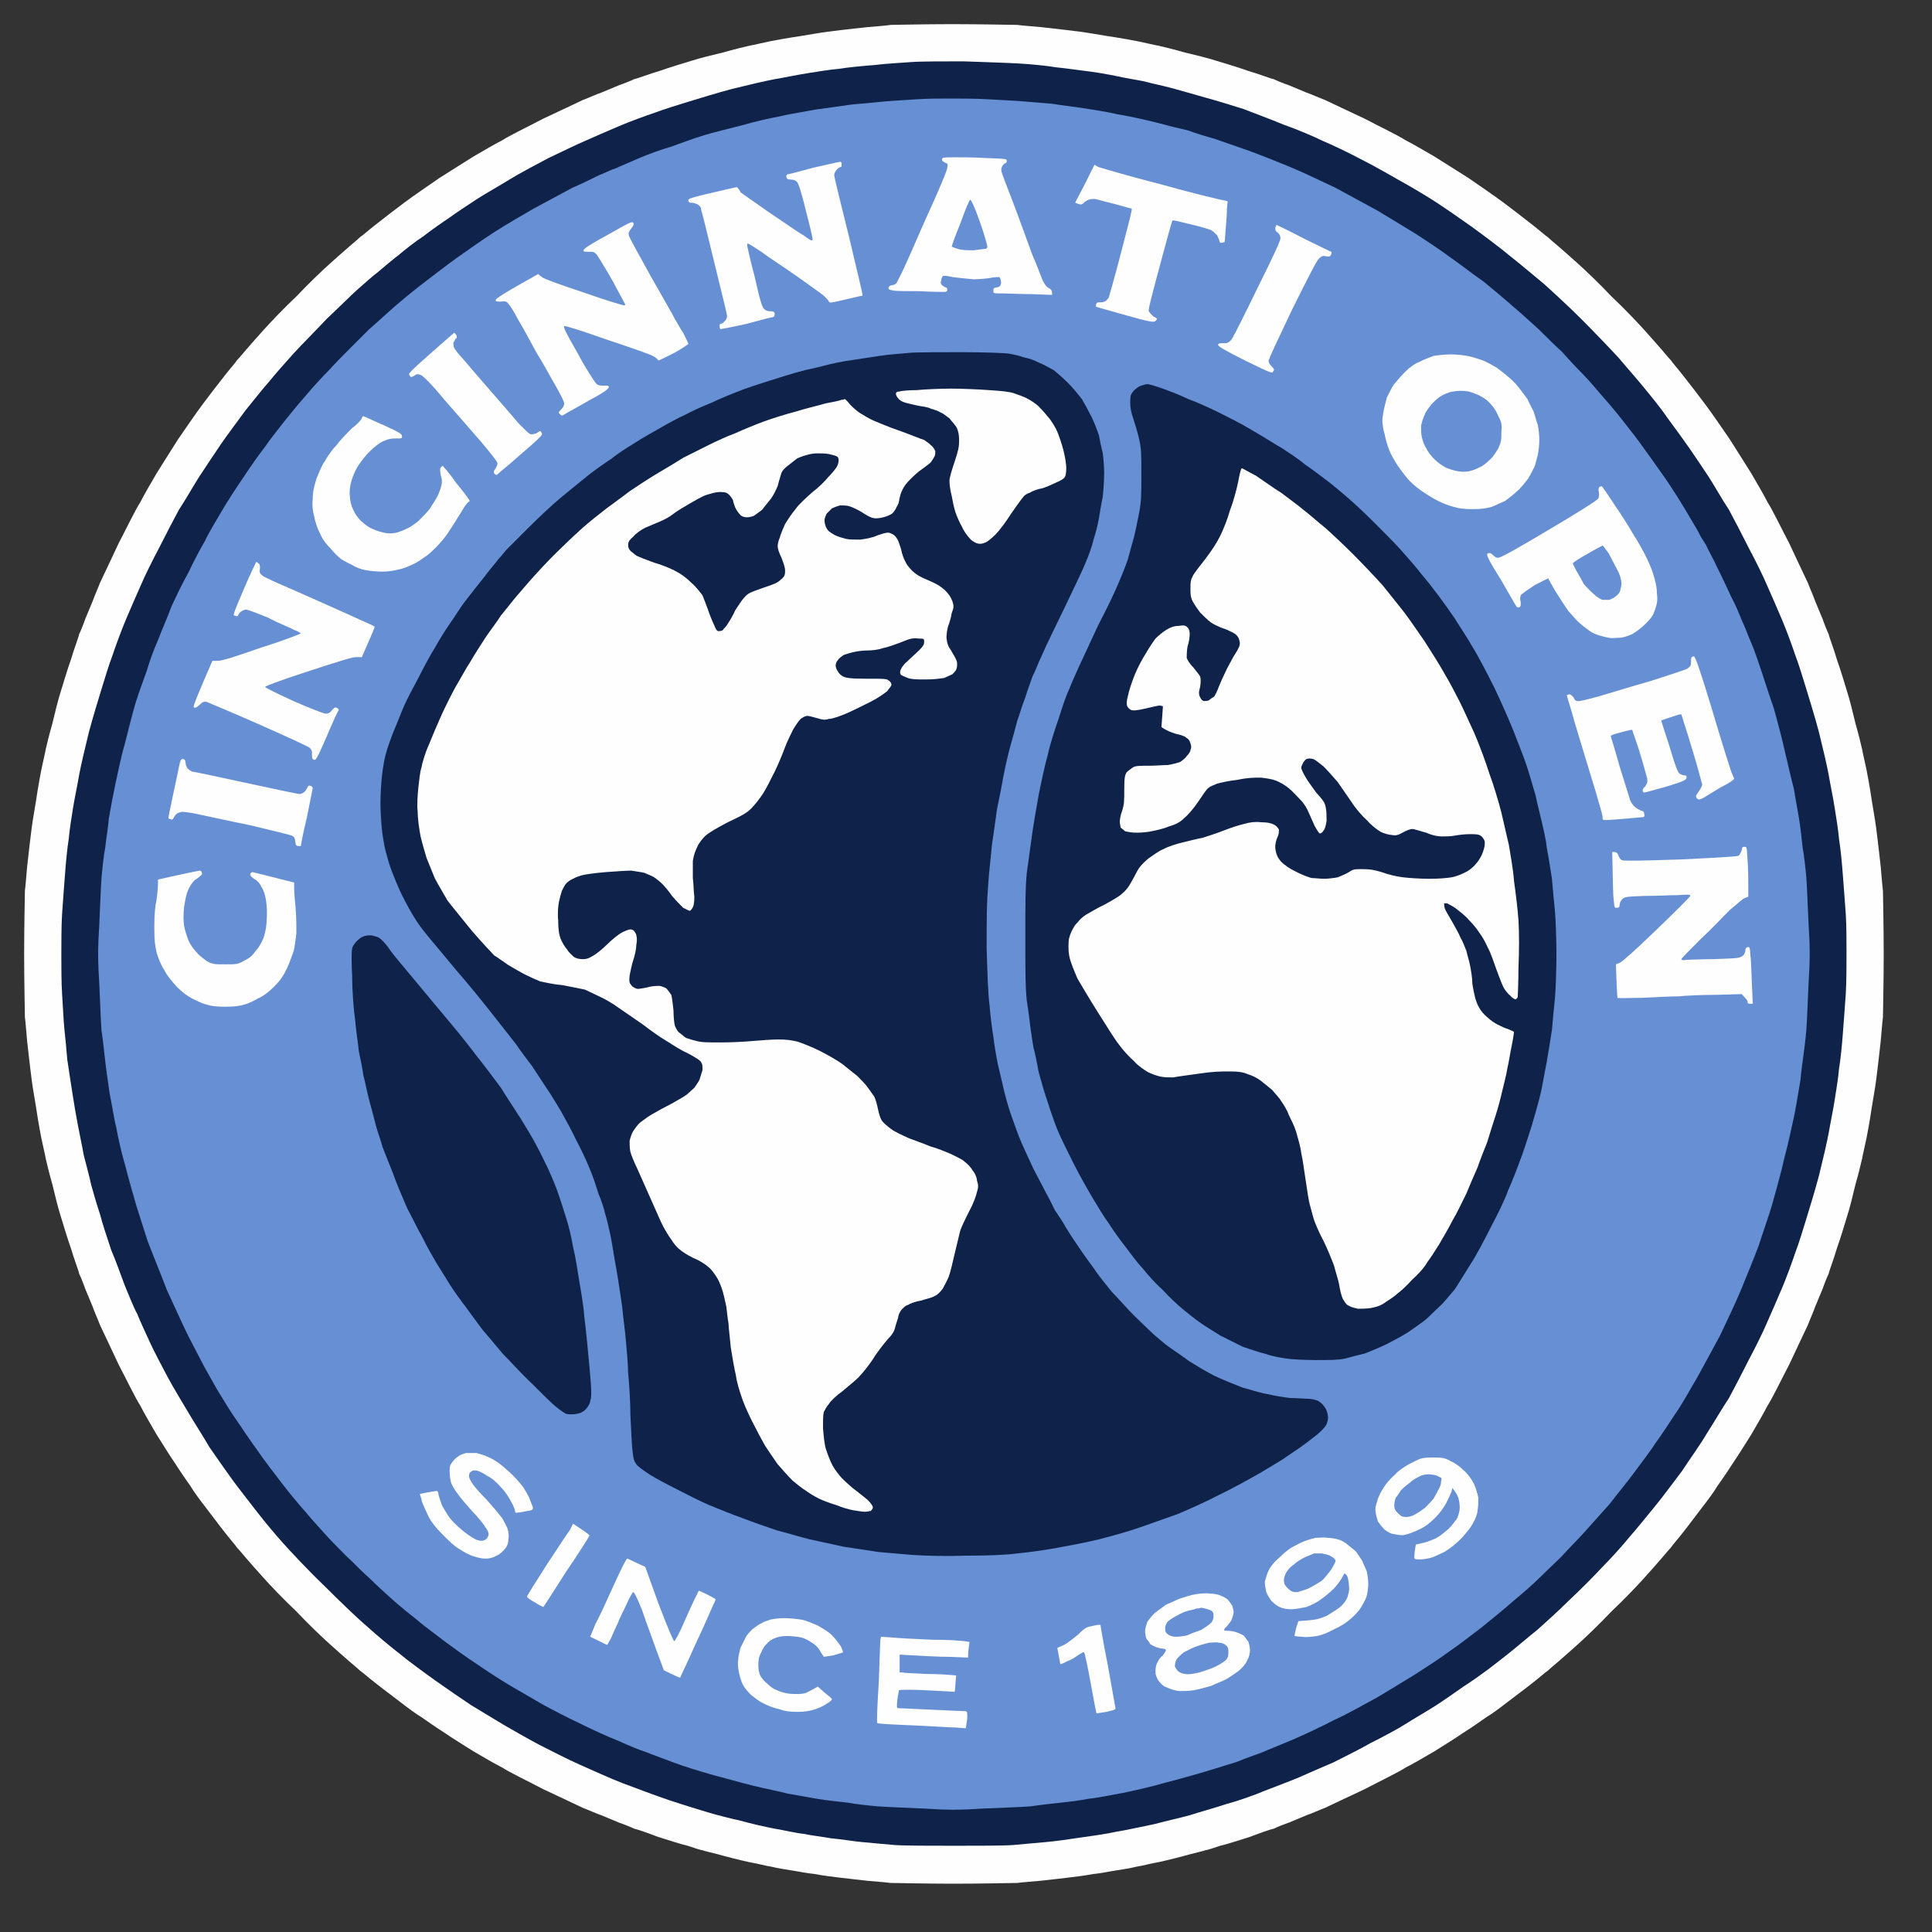 <?xml version="1.0" encoding="utf-8"?>
<svg width="80" height="80" viewBox="0 0 80 80" fill="none" xmlns="http://www.w3.org/2000/svg">
<rect x="0" y="0" width="80" height="80" fill="#333333" stroke="none"/>
<g clip-path="url(#clip0_2027_607)">
<path d="M36.882 1.031C36.697 1.062 36.266 1.092 35.927 1.123C35.588 1.154 35.096 1.216 34.818 1.246C34.541 1.277 34.048 1.339 33.71 1.4C33.371 1.462 32.94 1.524 32.755 1.554C32.57 1.585 32.2 1.647 31.892 1.708C31.584 1.77 31.215 1.862 31.03 1.893C30.876 1.924 30.383 2.047 29.952 2.17C29.552 2.263 28.936 2.417 28.658 2.509C28.35 2.602 27.734 2.786 27.303 2.94C26.872 3.064 26.41 3.248 26.256 3.279C26.133 3.341 25.825 3.464 25.64 3.526C25.424 3.618 25.116 3.741 24.901 3.834C24.716 3.895 24.377 4.049 24.131 4.142C23.884 4.265 23.145 4.604 22.498 4.912C21.852 5.25 21.082 5.62 20.804 5.805C20.496 5.959 19.973 6.267 19.603 6.482C19.264 6.698 18.618 7.098 18.186 7.376C17.786 7.653 17.108 8.115 16.739 8.392C16.369 8.669 15.846 9.07 15.538 9.316C15.26 9.532 14.983 9.778 14.922 9.809C14.86 9.87 14.644 10.055 14.46 10.209C14.275 10.363 13.905 10.702 13.659 10.918C13.382 11.164 12.766 11.749 12.273 12.273C11.749 12.766 11.164 13.382 10.918 13.659C10.702 13.905 10.363 14.275 10.209 14.46C10.055 14.644 9.87 14.86 9.809 14.922C9.778 14.983 9.532 15.26 9.316 15.538C9.07 15.846 8.669 16.369 8.392 16.739C8.115 17.108 7.653 17.786 7.376 18.186C7.098 18.618 6.698 19.264 6.482 19.603C6.267 19.973 5.959 20.496 5.805 20.804C5.62 21.082 5.25 21.852 4.912 22.498C4.604 23.145 4.265 23.884 4.142 24.131C4.049 24.377 3.895 24.716 3.834 24.901C3.741 25.116 3.618 25.424 3.526 25.64C3.464 25.825 3.341 26.133 3.279 26.256C3.248 26.41 3.064 26.872 2.94 27.303C2.786 27.734 2.602 28.35 2.509 28.658C2.417 28.936 2.263 29.552 2.17 29.952C2.047 30.383 1.924 30.876 1.893 31.03C1.862 31.215 1.77 31.584 1.708 31.892C1.647 32.2 1.585 32.57 1.554 32.755C1.524 32.94 1.462 33.371 1.4 33.71C1.339 34.048 1.277 34.541 1.246 34.818C1.216 35.096 1.154 35.588 1.123 35.896C1.092 36.204 1.062 36.666 1.031 36.882C1.031 37.128 1 38.299 1 39.5C1 40.701 1.031 41.872 1.031 42.118C1.062 42.334 1.092 42.796 1.123 43.104C1.154 43.412 1.216 43.904 1.246 44.182C1.277 44.459 1.339 44.952 1.4 45.29C1.462 45.629 1.524 46.06 1.554 46.245C1.585 46.43 1.647 46.8 1.708 47.108C1.77 47.416 1.862 47.785 1.893 47.97C1.924 48.124 2.047 48.617 2.17 49.048C2.263 49.448 2.417 50.064 2.509 50.342C2.602 50.65 2.786 51.266 2.94 51.697C3.064 52.128 3.248 52.59 3.279 52.744C3.341 52.867 3.464 53.175 3.526 53.36C3.618 53.576 3.741 53.884 3.834 54.099C3.895 54.284 4.049 54.623 4.142 54.869C4.265 55.116 4.604 55.855 4.912 56.502C5.25 57.148 5.62 57.918 5.805 58.196C5.959 58.504 6.267 59.027 6.482 59.397C6.698 59.736 7.037 60.29 7.252 60.598C7.468 60.937 7.745 61.337 7.899 61.553C8.022 61.768 8.3 62.138 8.515 62.415C8.731 62.692 9.07 63.154 9.316 63.462C9.532 63.74 9.778 64.017 9.809 64.078C9.87 64.14 10.055 64.356 10.209 64.54C10.363 64.725 10.702 65.095 10.918 65.341C11.164 65.618 11.749 66.234 12.273 66.727C12.766 67.251 13.382 67.836 13.659 68.082C13.905 68.298 14.275 68.637 14.46 68.791C14.644 68.945 14.86 69.13 14.922 69.191C14.983 69.222 15.26 69.468 15.538 69.684C15.846 69.93 16.308 70.269 16.585 70.485C16.862 70.7 17.232 70.978 17.447 71.101C17.663 71.255 18.063 71.532 18.402 71.748C18.71 71.963 19.264 72.302 19.603 72.518C19.973 72.733 20.496 73.041 20.804 73.195C21.082 73.38 21.852 73.75 22.498 74.088C23.145 74.396 23.884 74.735 24.131 74.858C24.377 74.951 24.716 75.105 24.901 75.166C25.116 75.259 25.424 75.382 25.64 75.474C25.825 75.536 26.133 75.659 26.256 75.721C26.41 75.752 26.841 75.906 27.242 76.06C27.642 76.183 28.196 76.368 28.474 76.429C28.751 76.522 29.028 76.614 29.09 76.614C29.151 76.645 29.582 76.737 30.014 76.86C30.476 76.984 30.999 77.107 31.184 77.138C31.369 77.168 31.708 77.261 31.923 77.292C32.17 77.353 32.539 77.415 32.755 77.446C32.97 77.476 33.402 77.569 33.74 77.6C34.048 77.661 34.541 77.723 34.818 77.754C35.096 77.784 35.588 77.846 35.896 77.877C36.204 77.908 36.666 77.938 36.882 77.969C37.128 77.969 38.299 78 39.5 78C40.701 78 41.872 77.969 42.118 77.969C42.334 77.938 42.796 77.908 43.104 77.877C43.412 77.846 43.904 77.784 44.182 77.754C44.459 77.723 44.952 77.661 45.26 77.6C45.598 77.569 46.03 77.476 46.245 77.446C46.461 77.415 46.83 77.353 47.077 77.292C47.292 77.261 47.631 77.168 47.816 77.138C48.001 77.107 48.524 76.984 48.986 76.86C49.418 76.737 49.849 76.645 49.91 76.614C49.972 76.614 50.249 76.522 50.526 76.429C50.804 76.368 51.358 76.183 51.758 76.06C52.159 75.906 52.59 75.752 52.744 75.721C52.867 75.659 53.175 75.536 53.36 75.474C53.576 75.382 53.884 75.259 54.099 75.166C54.284 75.105 54.623 74.951 54.869 74.858C55.116 74.735 55.855 74.396 56.502 74.088C57.148 73.75 57.918 73.38 58.196 73.195C58.504 73.041 59.027 72.733 59.397 72.518C59.736 72.302 60.29 71.963 60.598 71.748C60.937 71.532 61.337 71.255 61.553 71.101C61.768 70.978 62.138 70.7 62.415 70.485C62.692 70.269 63.154 69.93 63.462 69.684C63.74 69.468 64.017 69.222 64.078 69.191C64.14 69.13 64.356 68.945 64.54 68.791C64.725 68.637 65.095 68.298 65.341 68.082C65.618 67.836 66.234 67.251 66.727 66.727C67.251 66.234 67.836 65.618 68.082 65.341C68.298 65.095 68.637 64.725 68.791 64.54C68.945 64.356 69.13 64.14 69.191 64.078C69.222 64.017 69.468 63.74 69.684 63.462C69.93 63.154 70.269 62.692 70.485 62.415C70.7 62.138 70.978 61.768 71.101 61.553C71.255 61.337 71.532 60.937 71.748 60.598C71.963 60.29 72.302 59.736 72.518 59.397C72.733 59.027 73.041 58.504 73.195 58.196C73.38 57.918 73.75 57.148 74.088 56.502C74.396 55.855 74.735 55.116 74.858 54.869C74.951 54.623 75.105 54.284 75.166 54.099C75.259 53.884 75.382 53.576 75.474 53.36C75.536 53.175 75.659 52.867 75.721 52.744C75.752 52.59 75.936 52.128 76.06 51.697C76.214 51.266 76.398 50.65 76.491 50.342C76.583 50.064 76.737 49.448 76.83 49.048C76.953 48.617 77.076 48.124 77.107 47.97C77.138 47.785 77.23 47.416 77.292 47.108C77.353 46.8 77.415 46.43 77.446 46.245C77.476 46.06 77.538 45.629 77.6 45.29C77.661 44.952 77.723 44.459 77.754 44.182C77.784 43.904 77.846 43.412 77.877 43.104C77.908 42.796 77.938 42.334 77.969 42.118C77.969 41.872 78 40.701 78 39.5C78 38.299 77.969 37.128 77.969 36.882C77.938 36.666 77.908 36.204 77.877 35.896C77.846 35.588 77.784 35.096 77.754 34.818C77.723 34.541 77.661 34.048 77.6 33.71C77.538 33.371 77.476 32.94 77.446 32.755C77.415 32.57 77.353 32.2 77.292 31.892C77.23 31.584 77.138 31.215 77.107 31.03C77.076 30.876 76.953 30.383 76.83 29.952C76.737 29.552 76.583 28.936 76.491 28.658C76.398 28.35 76.214 27.734 76.06 27.303C75.936 26.872 75.752 26.41 75.721 26.256C75.659 26.133 75.536 25.825 75.474 25.64C75.382 25.424 75.259 25.116 75.166 24.901C75.105 24.716 74.951 24.377 74.858 24.131C74.735 23.884 74.396 23.145 74.088 22.498C73.75 21.852 73.38 21.082 73.195 20.804C73.041 20.496 72.733 19.973 72.518 19.603C72.302 19.264 71.902 18.618 71.624 18.186C71.347 17.786 70.885 17.108 70.608 16.739C70.331 16.369 69.93 15.846 69.684 15.538C69.468 15.26 69.222 14.983 69.191 14.922C69.13 14.86 68.945 14.644 68.791 14.46C68.637 14.275 68.298 13.905 68.082 13.659C67.836 13.382 67.251 12.766 66.727 12.273C66.234 11.749 65.618 11.164 65.341 10.918C65.095 10.702 64.725 10.363 64.54 10.209C64.356 10.055 64.14 9.87 64.078 9.809C64.017 9.778 63.74 9.532 63.462 9.316C63.154 9.07 62.631 8.669 62.261 8.392C61.892 8.115 61.214 7.653 60.814 7.376C60.382 7.098 59.736 6.698 59.397 6.482C59.027 6.267 58.504 5.959 58.196 5.805C57.918 5.62 57.148 5.25 56.502 4.912C55.855 4.604 55.116 4.265 54.869 4.142C54.623 4.049 54.284 3.895 54.099 3.834C53.884 3.741 53.576 3.618 53.36 3.526C53.175 3.464 52.867 3.341 52.744 3.279C52.59 3.248 52.128 3.064 51.697 2.94C51.266 2.786 50.65 2.602 50.342 2.509C50.064 2.417 49.448 2.263 49.048 2.17C48.617 2.047 48.124 1.924 47.97 1.893C47.785 1.862 47.416 1.77 47.108 1.708C46.8 1.647 46.43 1.585 46.245 1.554C46.06 1.524 45.629 1.462 45.29 1.4C44.952 1.339 44.459 1.277 44.182 1.246C43.904 1.216 43.412 1.154 43.104 1.123C42.796 1.092 42.334 1.062 42.118 1.031C41.872 1.031 40.67 1 39.438 1C38.206 1 37.067 1.031 36.882 1.031Z" fill="#FEFEFE"/>
<path d="M37.714 2.571C37.344 2.602 36.666 2.632 36.204 2.694C35.773 2.725 35.126 2.786 34.757 2.848C34.387 2.879 33.802 2.971 33.432 3.033C33.032 3.094 32.447 3.218 32.077 3.279C31.738 3.341 30.938 3.526 30.322 3.68C29.736 3.834 28.936 4.08 28.535 4.203C28.135 4.326 27.519 4.511 27.118 4.665C26.749 4.788 26.071 5.035 25.64 5.22C25.209 5.404 24.562 5.682 24.223 5.836C23.854 5.99 23.176 6.328 22.714 6.544C22.252 6.79 21.544 7.16 21.143 7.406C20.743 7.653 20.096 8.022 19.757 8.238C19.388 8.484 18.864 8.823 18.618 9.008C18.34 9.193 17.848 9.532 17.54 9.778C17.201 9.994 16.739 10.363 16.523 10.548C16.277 10.733 15.876 11.072 15.661 11.256C15.414 11.441 15.045 11.78 14.829 11.965C14.583 12.18 14.028 12.735 13.536 13.197C13.074 13.69 12.427 14.336 12.15 14.644C11.842 14.983 11.38 15.507 11.133 15.815C10.856 16.123 10.425 16.677 10.148 17.016C9.901 17.355 9.439 17.971 9.162 18.371C8.885 18.772 8.484 19.388 8.238 19.757C8.022 20.096 7.653 20.743 7.406 21.112C7.191 21.513 6.821 22.221 6.575 22.714C6.328 23.176 5.99 23.854 5.836 24.223C5.682 24.562 5.404 25.209 5.22 25.64C5.035 26.071 4.788 26.749 4.665 27.118C4.511 27.519 4.326 28.135 4.203 28.535C4.08 28.936 3.834 29.736 3.68 30.322C3.526 30.938 3.341 31.738 3.279 32.077C3.218 32.447 3.094 33.032 3.033 33.402C2.971 33.771 2.879 34.356 2.848 34.726C2.786 35.096 2.725 35.742 2.694 36.174C2.663 36.605 2.602 37.344 2.571 37.837C2.54 38.33 2.54 39.1 2.54 39.531C2.54 39.962 2.54 40.701 2.571 41.163C2.602 41.625 2.632 42.272 2.663 42.58C2.694 42.888 2.756 43.473 2.786 43.874C2.848 44.274 2.94 44.921 3.002 45.29C3.064 45.691 3.156 46.245 3.218 46.553C3.279 46.892 3.402 47.446 3.464 47.816C3.556 48.186 3.71 48.74 3.772 49.048C3.864 49.387 4.018 49.91 4.142 50.28C4.234 50.65 4.45 51.296 4.604 51.758C4.788 52.19 5.035 52.867 5.158 53.206C5.312 53.576 5.528 54.13 5.682 54.407C5.805 54.715 6.051 55.239 6.205 55.578C6.359 55.916 6.698 56.563 6.944 57.025C7.191 57.487 7.591 58.134 7.807 58.504C8.022 58.873 8.423 59.489 8.669 59.92C8.946 60.321 9.378 60.937 9.624 61.276C9.87 61.614 10.332 62.2 10.64 62.6C10.948 63 11.441 63.586 11.718 63.894C11.996 64.202 12.735 65.002 13.412 65.649C14.059 66.296 14.86 67.066 15.23 67.374C15.568 67.682 16.154 68.175 16.554 68.483C16.924 68.791 17.601 69.284 18.032 69.592C18.464 69.9 19.141 70.362 19.511 70.608C19.88 70.824 20.466 71.193 20.835 71.409C21.205 71.624 21.852 71.994 22.314 72.24C22.745 72.456 23.515 72.856 24.008 73.072C24.5 73.288 25.301 73.657 25.794 73.842C26.287 74.027 27.18 74.366 27.734 74.55C28.289 74.735 28.997 74.951 29.305 75.043C29.613 75.136 30.198 75.29 30.63 75.382C31.061 75.505 31.738 75.659 32.077 75.721C32.447 75.782 32.97 75.906 33.278 75.936C33.556 75.998 34.079 76.06 34.418 76.121C34.788 76.152 35.342 76.244 35.681 76.275C36.05 76.306 36.666 76.368 37.036 76.398C37.467 76.429 38.545 76.429 39.531 76.429C40.486 76.429 41.564 76.429 41.964 76.398C42.334 76.368 42.919 76.306 43.319 76.275C43.689 76.244 44.336 76.152 44.736 76.09C45.167 76.029 45.845 75.936 46.245 75.844C46.646 75.782 47.323 75.628 47.785 75.536C48.247 75.413 48.925 75.259 49.264 75.166C49.633 75.043 50.311 74.858 50.773 74.704C51.235 74.581 51.943 74.335 52.374 74.15C52.775 73.996 53.422 73.75 53.791 73.596C54.13 73.442 54.777 73.164 55.208 72.98C55.639 72.764 56.317 72.425 56.748 72.179C57.179 71.963 57.826 71.624 58.165 71.409C58.504 71.193 59.089 70.854 59.428 70.639C59.766 70.423 60.29 70.054 60.598 69.838C60.937 69.622 61.368 69.314 61.614 69.13C61.861 68.945 62.292 68.606 62.6 68.36C62.908 68.113 63.37 67.713 63.647 67.497C63.924 67.251 64.51 66.727 64.941 66.296C65.372 65.896 66.019 65.249 66.358 64.879C66.727 64.51 67.251 63.924 67.497 63.616C67.774 63.308 68.236 62.723 68.544 62.354C68.852 61.984 69.345 61.306 69.653 60.906C69.93 60.475 70.423 59.797 70.67 59.366C70.947 58.935 71.347 58.257 71.594 57.888C71.809 57.487 72.179 56.779 72.425 56.286C72.672 55.824 73.01 55.146 73.164 54.777C73.318 54.438 73.596 53.791 73.78 53.36C73.965 52.929 74.212 52.251 74.335 51.882C74.489 51.481 74.674 50.865 74.797 50.465C74.92 50.064 75.166 49.264 75.32 48.678C75.474 48.062 75.659 47.262 75.721 46.923C75.782 46.553 75.906 45.968 75.967 45.568C76.029 45.198 76.121 44.613 76.152 44.243C76.214 43.874 76.275 43.258 76.306 42.826C76.337 42.395 76.398 41.656 76.429 41.163C76.46 40.67 76.46 39.9 76.46 39.469C76.46 39.038 76.46 38.299 76.429 37.837C76.398 37.375 76.337 36.636 76.306 36.204C76.275 35.773 76.214 35.126 76.152 34.757C76.121 34.387 76.029 33.802 75.967 33.432C75.906 33.032 75.782 32.447 75.721 32.077C75.659 31.738 75.474 30.938 75.32 30.322C75.166 29.736 74.92 28.936 74.797 28.535C74.674 28.135 74.489 27.519 74.335 27.118C74.212 26.749 73.965 26.071 73.78 25.64C73.596 25.209 73.318 24.562 73.164 24.223C73.01 23.854 72.672 23.176 72.425 22.714C72.179 22.221 71.809 21.513 71.594 21.112C71.347 20.743 70.978 20.096 70.762 19.757C70.516 19.388 70.146 18.833 69.93 18.525C69.715 18.217 69.314 17.663 69.037 17.293C68.791 16.924 68.36 16.4 68.082 16.061C67.836 15.753 67.343 15.199 67.035 14.829C66.696 14.46 65.988 13.72 65.464 13.197C64.941 12.673 64.232 12.026 63.924 11.749C63.586 11.472 62.97 10.948 62.538 10.61C62.138 10.271 61.43 9.747 60.968 9.408C60.536 9.1 59.828 8.608 59.397 8.33C58.966 8.053 58.288 7.653 57.888 7.437C57.518 7.222 56.81 6.821 56.317 6.575C55.855 6.328 55.146 5.99 54.777 5.836C54.407 5.651 53.668 5.343 53.144 5.158C52.621 4.942 51.882 4.665 51.481 4.511C51.081 4.388 50.403 4.172 49.941 4.049C49.51 3.926 48.863 3.741 48.524 3.649C48.186 3.556 47.724 3.464 47.508 3.402C47.292 3.341 46.861 3.279 46.553 3.218C46.276 3.156 45.66 3.033 45.198 2.971C44.705 2.91 44.058 2.817 43.72 2.786C43.381 2.725 42.734 2.663 42.241 2.632C41.779 2.602 40.732 2.571 39.9 2.54C39.069 2.54 38.083 2.54 37.714 2.571Z" fill="#0F2249"/>
<path d="M37.96 4.111C37.559 4.142 36.944 4.172 36.605 4.203C36.297 4.234 35.681 4.296 35.28 4.326C34.88 4.388 34.172 4.48 33.74 4.542C33.278 4.634 32.632 4.727 32.293 4.819C31.923 4.881 31.245 5.035 30.722 5.189C30.229 5.312 29.49 5.497 29.09 5.62C28.689 5.743 28.104 5.959 27.765 6.082C27.426 6.174 26.841 6.39 26.471 6.544C26.133 6.698 25.671 6.883 25.486 6.975C25.27 7.037 24.993 7.191 24.808 7.252C24.623 7.345 24.131 7.591 23.7 7.776C23.299 7.992 22.56 8.392 22.098 8.638C21.667 8.885 20.927 9.316 20.496 9.593C20.065 9.87 19.357 10.363 18.925 10.671C18.494 10.979 17.817 11.503 17.416 11.811C17.016 12.119 16.462 12.581 16.154 12.858C15.876 13.104 15.476 13.474 15.26 13.659C15.075 13.844 14.706 14.213 14.49 14.429C14.244 14.675 13.874 15.045 13.628 15.322C13.382 15.568 12.95 16.03 12.673 16.369C12.396 16.677 11.995 17.17 11.749 17.478C11.534 17.755 11.164 18.217 10.979 18.494C10.764 18.772 10.363 19.326 10.086 19.757C9.809 20.158 9.408 20.774 9.193 21.143C8.977 21.513 8.638 22.067 8.484 22.406C8.299 22.714 7.991 23.299 7.807 23.7C7.591 24.069 7.283 24.716 7.098 25.116C6.944 25.548 6.667 26.164 6.544 26.502C6.39 26.841 6.174 27.426 6.082 27.765C5.959 28.104 5.743 28.689 5.62 29.09C5.497 29.49 5.312 30.229 5.189 30.722C5.035 31.246 4.881 31.985 4.788 32.416C4.696 32.847 4.573 33.494 4.511 33.864C4.48 34.233 4.388 34.788 4.357 35.096C4.295 35.404 4.234 35.989 4.203 36.358C4.172 36.759 4.141 37.621 4.111 38.299C4.049 39.223 4.049 39.808 4.111 40.732C4.141 41.379 4.172 42.272 4.203 42.672C4.265 43.073 4.326 43.658 4.357 43.935C4.388 44.243 4.48 44.828 4.542 45.29C4.634 45.722 4.727 46.368 4.819 46.707C4.881 47.077 5.035 47.754 5.189 48.278C5.312 48.771 5.527 49.51 5.651 49.941C5.774 50.342 5.989 50.988 6.113 51.389C6.267 51.789 6.451 52.251 6.513 52.405C6.575 52.559 6.759 53.021 6.913 53.422C7.098 53.822 7.406 54.5 7.622 54.962C7.837 55.424 8.176 56.04 8.33 56.348C8.484 56.656 8.792 57.179 8.977 57.518C9.193 57.857 9.531 58.442 9.778 58.781C10.024 59.15 10.425 59.736 10.671 60.074C10.918 60.444 11.38 61.029 11.657 61.399C11.934 61.768 12.396 62.323 12.673 62.631C12.95 62.97 13.412 63.462 13.659 63.74C13.936 64.017 14.306 64.417 14.521 64.602C14.737 64.818 15.075 65.156 15.291 65.341C15.507 65.557 15.938 65.957 16.215 66.204C16.523 66.481 17.016 66.881 17.293 67.097C17.57 67.343 18.094 67.713 18.402 67.959C18.741 68.206 19.326 68.637 19.757 68.914C20.157 69.191 20.773 69.592 21.143 69.807C21.513 70.023 22.098 70.362 22.468 70.577C22.806 70.762 23.515 71.132 23.977 71.347C24.47 71.594 25.209 71.932 25.609 72.086C26.009 72.271 26.533 72.487 26.749 72.548C26.964 72.641 27.488 72.826 27.888 72.98C28.289 73.134 28.997 73.349 29.428 73.472C29.89 73.596 30.66 73.811 31.153 73.934C31.646 74.058 32.293 74.181 32.632 74.273C32.97 74.335 33.525 74.427 33.864 74.489C34.233 74.55 34.788 74.612 35.096 74.643C35.404 74.704 35.989 74.766 36.358 74.797C36.759 74.828 37.621 74.858 38.268 74.889C39.192 74.951 39.777 74.951 40.701 74.889C41.379 74.858 42.272 74.828 42.672 74.797C43.073 74.735 43.658 74.674 43.935 74.643C44.243 74.612 44.736 74.55 45.044 74.489C45.352 74.458 45.999 74.335 46.492 74.242C46.953 74.15 47.754 73.965 48.278 73.811C48.771 73.688 49.51 73.472 49.941 73.349C50.342 73.226 50.927 73.041 51.235 72.949C51.512 72.826 51.974 72.672 52.22 72.579C52.498 72.456 53.052 72.24 53.483 72.056C53.914 71.871 54.715 71.501 55.239 71.224C55.793 70.978 56.594 70.516 57.056 70.269C57.518 69.992 58.226 69.561 58.627 69.314C59.058 69.037 59.674 68.637 60.044 68.36C60.413 68.113 60.998 67.651 61.368 67.374C61.737 67.066 62.323 66.604 62.661 66.296C63 66.019 63.493 65.588 63.739 65.341C63.986 65.095 64.417 64.694 64.663 64.448C64.91 64.171 65.341 63.74 65.618 63.432C65.895 63.124 66.358 62.6 66.665 62.261C66.943 61.892 67.405 61.337 67.651 60.998C67.897 60.66 68.329 60.105 68.544 59.766C68.791 59.428 69.16 58.873 69.376 58.534C69.622 58.196 69.992 57.518 70.269 57.056C70.516 56.594 70.947 55.824 71.224 55.3C71.47 54.777 71.871 53.945 72.086 53.422C72.302 52.898 72.641 52.066 72.826 51.574C72.98 51.081 73.257 50.311 73.38 49.88C73.503 49.418 73.749 48.586 73.873 48.001C74.027 47.446 74.212 46.584 74.304 46.153C74.396 45.691 74.489 45.075 74.55 44.736C74.581 44.397 74.643 43.935 74.674 43.72C74.704 43.504 74.766 43.011 74.797 42.642C74.828 42.241 74.858 41.379 74.889 40.701C74.951 39.777 74.951 39.192 74.889 38.268C74.858 37.621 74.828 36.759 74.797 36.358C74.766 35.989 74.704 35.404 74.643 35.096C74.612 34.788 74.55 34.233 74.489 33.864C74.427 33.525 74.335 32.97 74.273 32.632C74.181 32.293 74.027 31.615 73.903 31.092C73.78 30.537 73.565 29.736 73.442 29.305C73.287 28.874 73.072 28.196 72.949 27.827C72.826 27.457 72.641 26.903 72.517 26.626C72.394 26.348 72.24 25.917 72.117 25.671C72.025 25.424 71.84 24.993 71.686 24.716C71.563 24.439 71.316 23.915 71.132 23.546C70.947 23.145 70.7 22.714 70.639 22.56C70.546 22.406 70.392 22.19 70.331 22.036C70.269 21.913 70.023 21.513 69.807 21.143C69.591 20.774 69.253 20.25 69.068 19.973C68.883 19.696 68.544 19.234 68.329 18.926C68.113 18.618 67.713 18.063 67.436 17.724C67.158 17.355 66.727 16.831 66.481 16.554C66.234 16.277 65.834 15.784 65.557 15.507C65.279 15.23 64.879 14.798 64.663 14.552C64.417 14.336 64.017 13.936 63.739 13.659C63.462 13.412 62.969 12.95 62.631 12.673C62.323 12.396 61.768 11.934 61.429 11.657C61.06 11.41 60.475 10.948 60.074 10.671C59.705 10.394 59.058 9.963 58.627 9.686C58.226 9.439 57.518 9.008 57.056 8.731C56.594 8.484 55.824 8.053 55.3 7.776C54.777 7.53 53.945 7.129 53.422 6.914C52.898 6.698 52.128 6.39 51.697 6.236C51.266 6.082 50.619 5.866 50.28 5.743C49.941 5.651 49.448 5.497 49.202 5.404C48.925 5.343 48.309 5.189 47.847 5.066C47.354 4.942 46.645 4.788 46.245 4.727C45.876 4.634 45.26 4.542 44.859 4.48C44.489 4.419 43.904 4.357 43.566 4.296C43.258 4.265 42.734 4.234 42.426 4.203C42.118 4.172 41.44 4.142 40.917 4.111C40.393 4.08 39.685 4.08 39.346 4.08C39.007 4.08 38.391 4.08 37.96 4.111Z" fill="#6790D4"/>
<path d="M37.621 14.614C37.344 14.644 36.789 14.675 36.42 14.737C36.02 14.798 35.404 14.891 35.003 14.952C34.603 15.014 34.017 15.168 33.648 15.26C33.278 15.322 32.693 15.507 32.293 15.63C31.892 15.753 31.215 15.969 30.784 16.123C30.383 16.277 29.767 16.523 29.459 16.677C29.151 16.8 28.658 17.016 28.381 17.17C28.104 17.293 27.642 17.54 27.334 17.724C27.057 17.878 26.564 18.156 26.287 18.34C25.979 18.525 25.547 18.802 25.332 18.987C25.085 19.141 24.654 19.449 24.377 19.665C24.069 19.911 23.546 20.342 23.207 20.62C22.868 20.897 22.283 21.451 21.882 21.852C21.513 22.221 21.081 22.652 20.958 22.776C20.835 22.93 20.681 23.114 20.619 23.176C20.558 23.268 20.281 23.576 20.034 23.915C19.788 24.223 19.418 24.685 19.233 24.932C19.049 25.178 18.802 25.578 18.648 25.794C18.494 26.01 18.217 26.441 18.032 26.78C17.817 27.118 17.509 27.704 17.324 28.073C17.139 28.412 16.862 28.936 16.739 29.213C16.616 29.49 16.431 29.983 16.308 30.26C16.184 30.568 16.03 30.999 15.969 31.246C15.907 31.461 15.845 31.862 15.815 32.139C15.784 32.416 15.753 32.909 15.753 33.248C15.753 33.586 15.784 34.079 15.815 34.356C15.845 34.634 15.907 35.003 15.969 35.25C16.03 35.465 16.123 35.835 16.215 36.05C16.308 36.297 16.492 36.759 16.646 37.067C16.8 37.375 17.047 37.837 17.232 38.114C17.386 38.36 17.663 38.699 17.817 38.884C17.971 39.069 18.463 39.654 18.895 40.178C19.357 40.701 20.003 41.502 20.342 41.933C20.681 42.364 21.143 42.95 21.359 43.227C21.544 43.504 21.852 43.904 22.036 44.151C22.19 44.397 22.468 44.798 22.622 45.044C22.776 45.26 23.053 45.722 23.238 46.03C23.392 46.307 23.7 46.861 23.854 47.2C24.038 47.539 24.285 48.062 24.408 48.37C24.531 48.648 24.685 49.11 24.777 49.418C24.901 49.695 25.024 50.095 25.055 50.249C25.116 50.434 25.209 50.834 25.27 51.112C25.332 51.389 25.424 52.036 25.517 52.528C25.609 53.021 25.701 53.73 25.763 54.099C25.794 54.5 25.886 55.116 25.917 55.516C25.948 55.916 26.009 56.502 26.009 56.84C26.04 57.148 26.102 57.949 26.102 58.565C26.133 59.212 26.163 59.89 26.194 60.105C26.225 60.413 26.256 60.506 26.348 60.629C26.41 60.721 26.625 60.875 26.903 61.06C27.149 61.214 27.673 61.491 28.042 61.676C28.412 61.861 28.997 62.169 29.367 62.323C29.736 62.477 30.352 62.723 30.784 62.877C31.184 63.031 31.8 63.247 32.169 63.37C32.539 63.462 33.155 63.647 33.525 63.74C33.925 63.832 34.541 63.955 34.941 64.048C35.342 64.109 35.989 64.202 36.358 64.263C36.728 64.294 37.375 64.356 37.775 64.386C38.237 64.417 39.038 64.448 39.993 64.417C40.886 64.417 41.687 64.386 42.118 64.325C42.457 64.294 43.165 64.202 43.689 64.109C44.181 64.017 45.013 63.863 45.506 63.74C45.999 63.616 46.769 63.401 47.2 63.247C47.631 63.093 48.34 62.846 48.771 62.692C49.202 62.508 49.972 62.169 50.495 61.892C51.019 61.645 51.789 61.214 52.22 60.968C52.621 60.721 53.114 60.444 53.267 60.321C53.452 60.198 53.822 59.951 54.068 59.766C54.315 59.582 54.592 59.366 54.684 59.274C54.777 59.181 54.9 59.058 54.931 58.966C54.962 58.904 54.992 58.781 54.992 58.688C54.992 58.627 54.962 58.473 54.931 58.411C54.9 58.319 54.807 58.196 54.746 58.134C54.684 58.072 54.561 57.98 54.499 57.98C54.438 57.949 54.253 57.918 54.13 57.918C53.976 57.918 53.668 57.888 53.422 57.888C53.175 57.857 52.744 57.795 52.528 57.734C52.282 57.703 51.789 57.549 51.45 57.456C51.142 57.333 50.588 57.118 50.28 56.964C49.972 56.81 49.51 56.532 49.264 56.378C49.017 56.194 48.648 55.947 48.432 55.793C48.247 55.67 47.939 55.393 47.754 55.239C47.6 55.085 47.231 54.746 46.953 54.469C46.676 54.192 46.276 53.73 46.029 53.483C45.814 53.206 45.475 52.806 45.321 52.559C45.136 52.313 44.828 51.882 44.644 51.604C44.428 51.296 44.151 50.865 43.997 50.588C43.843 50.342 43.689 50.126 43.689 50.126C43.689 50.126 43.566 49.88 43.442 49.633C43.288 49.356 43.011 48.802 42.795 48.401C42.611 48.001 42.334 47.416 42.21 47.108C42.087 46.8 41.933 46.338 41.841 46.091C41.748 45.814 41.625 45.383 41.563 45.106C41.502 44.828 41.379 44.336 41.317 44.058C41.255 43.75 41.163 43.227 41.132 42.919C41.071 42.58 41.009 42.026 40.978 41.656C40.917 41.225 40.886 40.332 40.855 39.284C40.855 37.96 40.855 37.406 40.917 36.666C40.947 36.143 41.04 35.404 41.071 35.003C41.132 34.603 41.225 33.925 41.286 33.494C41.379 33.063 41.502 32.416 41.563 32.077C41.625 31.738 41.748 31.215 41.841 30.876C41.933 30.568 42.056 30.106 42.118 29.86C42.21 29.613 42.334 29.182 42.457 28.874C42.549 28.566 42.703 28.166 42.765 27.981C42.857 27.827 43.011 27.396 43.165 27.088C43.288 26.78 43.719 25.917 44.089 25.147C44.459 24.377 44.859 23.546 44.952 23.299C45.075 23.022 45.229 22.591 45.29 22.314C45.383 22.036 45.475 21.636 45.506 21.451C45.537 21.266 45.598 20.866 45.66 20.589C45.691 20.312 45.721 19.88 45.721 19.603C45.721 19.357 45.691 18.956 45.66 18.741C45.598 18.525 45.537 18.186 45.506 18.032C45.444 17.848 45.321 17.509 45.198 17.262C45.075 17.016 44.89 16.677 44.797 16.523C44.674 16.369 44.459 16.092 44.243 15.876C44.058 15.692 43.781 15.445 43.627 15.322C43.442 15.23 43.196 15.076 43.011 15.014C42.857 14.922 42.58 14.829 42.395 14.798C42.241 14.737 41.964 14.675 41.779 14.644C41.594 14.614 40.701 14.583 39.777 14.583C38.884 14.583 37.898 14.583 37.621 14.614ZM47.169 16C47.077 16.061 46.953 16.154 46.892 16.246C46.8 16.369 46.8 16.462 46.8 16.677C46.8 16.862 46.83 17.047 46.923 17.324C46.984 17.509 47.108 17.909 47.169 18.186C47.261 18.587 47.261 18.772 47.261 19.665C47.261 20.496 47.261 20.743 47.169 21.236C47.108 21.544 47.015 22.006 46.953 22.252C46.892 22.468 46.769 22.899 46.707 23.145C46.615 23.422 46.43 23.884 46.307 24.162C46.184 24.47 45.814 25.24 45.475 25.886C45.167 26.564 44.797 27.334 44.674 27.611C44.551 27.888 44.366 28.289 44.274 28.535C44.151 28.782 43.966 29.336 43.843 29.736C43.689 30.168 43.473 30.845 43.381 31.276C43.258 31.708 43.103 32.447 43.011 32.909C42.919 33.402 42.795 34.141 42.734 34.572C42.672 35.003 42.58 35.712 42.518 36.143C42.457 36.759 42.457 37.344 42.457 38.822C42.457 40.332 42.457 40.855 42.518 41.44C42.58 41.81 42.642 42.334 42.672 42.58C42.703 42.826 42.765 43.196 42.795 43.381C42.857 43.596 42.95 44.058 43.011 44.397C43.103 44.736 43.258 45.29 43.381 45.629C43.473 45.937 43.658 46.461 43.781 46.769C43.904 47.077 44.212 47.693 44.459 48.186C44.705 48.678 45.075 49.325 45.26 49.633C45.444 49.941 45.721 50.403 45.906 50.65C46.06 50.896 46.368 51.327 46.584 51.604C46.8 51.882 47.108 52.313 47.323 52.528C47.508 52.775 47.877 53.175 48.155 53.422C48.401 53.699 48.771 54.038 48.956 54.192C49.14 54.346 49.448 54.592 49.664 54.746C49.88 54.9 50.28 55.146 50.526 55.3C50.773 55.424 51.204 55.639 51.45 55.762C51.727 55.855 52.159 56.009 52.436 56.07C52.682 56.163 53.052 56.224 53.267 56.255C53.452 56.286 54.007 56.317 54.469 56.317C55.115 56.317 55.393 56.317 55.701 56.255C55.916 56.194 56.286 56.101 56.532 56.04C56.748 55.947 57.148 55.793 57.395 55.67C57.641 55.547 58.041 55.331 58.288 55.177C58.504 55.023 58.873 54.777 59.058 54.623C59.243 54.438 59.551 54.161 59.736 53.976C59.92 53.76 60.167 53.483 60.259 53.36C60.352 53.206 60.629 52.775 60.875 52.374C61.121 52.005 61.491 51.296 61.737 50.804C61.984 50.342 62.323 49.664 62.446 49.294C62.6 48.956 62.816 48.401 62.939 48.062C63.062 47.754 63.216 47.262 63.308 46.984C63.401 46.707 63.524 46.276 63.586 46.06C63.647 45.845 63.77 45.414 63.832 45.106C63.894 44.798 63.986 44.274 64.047 43.966C64.109 43.627 64.201 43.042 64.263 42.642C64.294 42.241 64.356 41.656 64.386 41.348C64.417 41.009 64.448 40.208 64.448 39.531C64.448 38.884 64.417 38.052 64.386 37.714C64.356 37.406 64.294 36.79 64.263 36.389C64.201 35.989 64.109 35.404 64.047 35.096C64.017 34.757 63.894 34.264 63.832 33.987C63.77 33.71 63.647 33.248 63.586 32.94C63.493 32.632 63.339 32.077 63.216 31.708C63.093 31.338 62.846 30.722 62.692 30.322C62.538 29.921 62.169 29.09 61.892 28.504C61.584 27.888 61.183 27.118 60.968 26.78C60.783 26.441 60.444 25.948 60.259 25.64C60.074 25.363 59.766 24.932 59.581 24.685C59.397 24.439 59.089 24.038 58.873 23.792C58.688 23.546 58.288 23.084 58.011 22.776C57.764 22.498 57.241 21.975 56.902 21.636C56.563 21.297 56.07 20.835 55.855 20.65C55.608 20.435 55.208 20.096 54.962 19.911C54.715 19.726 54.315 19.418 54.038 19.234C53.791 19.018 53.36 18.741 53.083 18.556C52.806 18.402 52.282 18.063 51.851 17.817C51.45 17.57 50.834 17.262 50.465 17.078C50.095 16.893 49.541 16.646 49.202 16.523C48.894 16.369 48.401 16.184 48.155 16.092C47.877 16 47.6 15.907 47.508 15.907C47.416 15.907 47.261 15.969 47.169 16ZM15.014 38.792C14.921 38.822 14.798 38.946 14.737 39.007C14.675 39.1 14.583 39.192 14.583 39.284C14.552 39.346 14.552 39.87 14.583 40.455C14.583 41.04 14.644 41.81 14.706 42.241C14.737 42.642 14.829 43.227 14.86 43.535C14.921 43.812 15.014 44.274 15.045 44.52C15.106 44.736 15.199 45.229 15.291 45.568C15.383 45.906 15.507 46.368 15.568 46.615C15.63 46.861 15.784 47.262 15.845 47.508C15.938 47.754 16.154 48.278 16.308 48.678C16.431 49.048 16.708 49.664 16.862 50.034C17.047 50.372 17.324 50.958 17.509 51.266C17.663 51.604 17.94 52.066 18.063 52.282C18.217 52.528 18.463 52.929 18.617 53.175C18.771 53.422 19.079 53.853 19.295 54.13C19.511 54.438 19.819 54.838 19.973 55.054C20.157 55.27 20.527 55.701 20.804 56.04C21.112 56.348 21.636 56.933 22.006 57.272C22.375 57.641 22.806 58.072 22.991 58.226C23.176 58.38 23.361 58.504 23.422 58.534C23.484 58.565 23.607 58.565 23.7 58.565C23.792 58.565 23.946 58.534 24.038 58.504C24.1 58.473 24.223 58.411 24.285 58.319C24.346 58.257 24.439 58.103 24.439 58.011C24.5 57.857 24.5 57.58 24.408 56.594C24.346 55.916 24.254 54.962 24.192 54.5C24.162 54.038 24.038 53.36 23.977 52.99C23.915 52.59 23.823 52.005 23.73 51.635C23.669 51.266 23.546 50.742 23.453 50.465C23.361 50.157 23.207 49.695 23.114 49.418C23.022 49.14 22.837 48.709 22.714 48.432C22.591 48.186 22.375 47.724 22.221 47.446C22.067 47.138 21.759 46.646 21.574 46.338C21.359 45.999 20.989 45.444 20.743 45.044C20.465 44.674 20.034 44.089 19.757 43.75C19.48 43.381 19.018 42.796 18.679 42.395C18.371 42.026 17.724 41.256 17.293 40.732C16.831 40.178 16.308 39.562 16.154 39.346C15.999 39.1 15.784 38.884 15.722 38.853C15.661 38.792 15.507 38.761 15.383 38.73C15.26 38.73 15.137 38.73 15.014 38.792Z" fill="#0F2249"/>
<path d="M39.038 6.544C39.007 6.544 39.007 6.606 39.007 6.636C39.007 6.667 39.069 6.698 39.13 6.729C39.254 6.79 39.254 6.79 39.223 6.944C39.223 7.037 39.038 7.468 38.853 7.899C38.669 8.33 38.268 9.193 37.991 9.84C37.714 10.486 37.406 11.164 37.313 11.349C37.221 11.534 37.129 11.718 37.098 11.749C37.067 11.78 36.974 11.811 36.913 11.811C36.851 11.831 36.81 11.862 36.79 11.903C36.79 11.996 36.821 11.996 36.974 12.026C37.067 12.057 37.56 12.057 38.083 12.057C38.576 12.088 39.038 12.088 39.1 12.088C39.192 12.088 39.223 12.057 39.223 11.996C39.223 11.934 39.202 11.903 39.161 11.903C39.13 11.903 39.069 11.842 39.007 11.811C38.946 11.749 38.946 11.688 38.977 11.595C38.977 11.534 39.007 11.472 39.038 11.441C39.038 11.41 39.192 11.41 39.438 11.472C39.654 11.503 40.024 11.534 40.301 11.564C40.547 11.564 40.886 11.534 41.04 11.503C41.194 11.472 41.348 11.472 41.379 11.472C41.41 11.503 41.441 11.564 41.441 11.626C41.471 11.718 41.441 11.78 41.41 11.842C41.379 11.872 41.317 11.903 41.225 11.903C41.133 11.934 41.133 11.965 41.133 12.057C41.133 12.15 41.133 12.15 41.533 12.15C41.748 12.15 42.303 12.18 42.734 12.18L43.566 12.211C43.566 12.026 43.535 11.996 43.443 11.934C43.35 11.903 43.288 11.811 43.196 11.657C43.135 11.534 42.95 11.01 42.734 10.517C42.549 10.024 42.211 9.07 41.964 8.423C41.718 7.776 41.471 7.16 41.471 7.098C41.451 7.016 41.461 6.944 41.502 6.883C41.533 6.821 41.594 6.76 41.625 6.76C41.656 6.76 41.687 6.729 41.687 6.667C41.687 6.575 41.687 6.575 40.825 6.544C40.362 6.513 39.746 6.513 39.531 6.513C39.285 6.513 39.069 6.513 39.038 6.544ZM33.679 6.944C33.124 7.098 32.632 7.222 32.601 7.222C32.57 7.252 32.539 7.283 32.57 7.345C32.57 7.406 32.632 7.437 32.755 7.437C32.858 7.437 32.94 7.468 33.001 7.53C33.063 7.591 33.186 7.961 33.371 8.731C33.525 9.316 33.648 9.84 33.648 9.901C33.648 9.932 33.617 9.963 33.617 9.963C33.587 9.963 33.432 9.87 33.279 9.747C33.094 9.655 32.447 9.193 31.8 8.762C31.184 8.33 30.66 7.961 30.66 7.961C30.66 7.93 30.63 7.899 30.599 7.838L30.506 7.745C28.505 8.207 28.474 8.207 28.505 8.33C28.546 8.392 28.597 8.413 28.659 8.392C28.689 8.392 28.782 8.423 28.874 8.454C28.966 8.515 29.028 8.577 29.028 8.669C29.059 8.731 29.305 9.747 29.582 10.887C29.86 12.026 30.106 13.012 30.106 13.074C30.106 13.176 30.065 13.258 29.983 13.32C29.952 13.382 29.86 13.412 29.829 13.412C29.798 13.412 29.798 13.474 29.798 13.505C29.798 13.566 29.798 13.597 29.829 13.628C29.86 13.628 30.352 13.536 30.907 13.412C31.461 13.258 31.954 13.135 31.985 13.135C32.047 13.135 32.077 13.074 32.077 13.012C32.077 12.92 32.047 12.889 31.892 12.889C31.769 12.889 31.708 12.858 31.646 12.796C31.554 12.735 31.461 12.396 31.246 11.441C31.061 10.764 30.938 10.178 30.938 10.148C30.938 10.117 30.938 10.086 30.968 10.086C30.999 10.086 31.246 10.24 31.523 10.425C31.8 10.64 32.478 11.072 33.001 11.441C33.556 11.842 34.048 12.18 34.141 12.273C34.203 12.334 34.295 12.427 34.326 12.488C34.356 12.55 34.387 12.55 35.034 12.396C35.404 12.304 35.712 12.242 35.712 12.242C35.742 12.211 35.465 11.133 35.157 9.809C34.819 8.454 34.541 7.314 34.541 7.252C34.541 7.191 34.603 7.068 34.664 7.006C34.726 6.944 34.788 6.914 34.819 6.914C34.849 6.914 34.849 6.852 34.849 6.79C34.849 6.729 34.829 6.698 34.788 6.698C34.757 6.698 34.233 6.821 33.679 6.944ZM44.921 7.622L44.52 8.392C44.736 8.484 44.767 8.484 44.859 8.423C44.89 8.361 45.013 8.3 45.075 8.269C45.136 8.238 45.291 8.238 45.352 8.238C45.444 8.269 45.814 8.361 46.184 8.454C46.523 8.546 46.831 8.638 46.861 8.638C46.892 8.669 46.676 9.47 46.43 10.425C46.184 11.38 45.937 12.242 45.907 12.334C45.845 12.396 45.783 12.488 45.722 12.488C45.691 12.519 45.599 12.519 45.537 12.519C45.444 12.519 45.414 12.519 45.383 12.612C45.383 12.673 45.383 12.704 45.383 12.704C45.383 12.704 45.937 12.858 46.584 13.043C47.662 13.351 47.785 13.351 47.847 13.289C47.878 13.258 47.908 13.228 47.908 13.197C47.908 13.197 47.847 13.135 47.755 13.104C47.693 13.043 47.6 12.95 47.57 12.889C47.539 12.827 47.662 12.365 48.032 10.979C48.309 9.963 48.525 9.131 48.555 9.131C48.555 9.1 48.894 9.193 49.294 9.285C49.695 9.378 50.095 9.501 50.157 9.532C50.249 9.593 50.342 9.686 50.403 9.747C50.434 9.84 50.496 9.932 50.496 9.994C50.496 10.024 50.526 10.055 50.588 10.055L50.711 10.024C50.773 9.254 50.804 8.885 50.804 8.669L50.834 8.33C50.496 8.269 49.356 7.992 48.032 7.622C46.707 7.283 45.568 6.944 45.475 6.914L45.321 6.821L44.921 7.622ZM25.178 9.716C24.439 10.117 24.162 10.302 24.162 10.363C24.162 10.425 24.192 10.425 24.377 10.425C24.593 10.425 24.593 10.425 24.716 10.548C24.778 10.64 25.086 11.133 25.363 11.626C25.64 12.15 25.887 12.581 25.887 12.612C25.887 12.642 25.856 12.642 25.825 12.642C25.794 12.642 25.055 12.427 24.192 12.119C23.176 11.78 22.56 11.564 22.437 11.472L22.283 11.349C20.743 12.211 20.527 12.365 20.527 12.427C20.527 12.488 20.558 12.488 20.743 12.488C20.928 12.458 20.989 12.488 21.051 12.581C21.113 12.642 21.297 12.92 21.451 13.228C21.636 13.536 21.975 14.152 22.221 14.614C22.498 15.045 22.837 15.692 23.022 16C23.207 16.338 23.361 16.616 23.361 16.708C23.361 16.79 23.32 16.872 23.238 16.954C23.114 17.078 23.114 17.078 23.176 17.139C23.268 17.232 23.268 17.232 23.453 17.108C23.576 17.047 24.008 16.8 24.439 16.554C25.024 16.246 25.209 16.092 25.209 16.03C25.209 15.969 25.178 15.969 25.024 15.969C24.901 15.969 24.778 15.969 24.716 15.907C24.654 15.876 24.408 15.476 24.131 15.014C23.884 14.552 23.576 14.028 23.484 13.844C23.392 13.69 23.33 13.505 23.361 13.505C23.392 13.474 24.162 13.72 25.116 14.059C26.041 14.367 26.934 14.675 27.026 14.737C27.149 14.798 27.242 14.891 27.242 14.891C27.242 14.911 27.252 14.922 27.273 14.922C27.303 14.922 27.611 14.768 27.919 14.614C28.258 14.429 28.505 14.244 28.505 14.244C28.505 14.213 28.412 14.028 28.289 13.782C28.135 13.566 28.012 13.289 27.95 13.228C27.919 13.135 27.457 12.334 26.965 11.472C26.472 10.579 26.041 9.809 26.041 9.747C26.01 9.624 26.041 9.593 26.133 9.47C26.225 9.347 26.256 9.316 26.225 9.224C26.164 9.162 26.102 9.193 25.178 9.716ZM52.806 9.439C52.806 9.501 52.806 9.562 52.898 9.624C52.98 9.686 53.021 9.768 53.021 9.87C53.021 9.963 52.744 10.579 52.097 11.872C51.605 12.889 51.142 13.813 51.081 13.905C51.05 13.998 50.958 14.121 50.896 14.152C50.834 14.213 50.742 14.213 50.619 14.213C50.496 14.213 50.465 14.213 50.434 14.275C50.434 14.336 50.681 14.49 51.543 14.922C52.621 15.445 52.682 15.476 52.713 15.384C52.775 15.322 52.775 15.291 52.652 15.168C52.59 15.106 52.529 15.014 52.529 14.952C52.529 14.86 52.96 13.967 53.514 12.796C54.161 11.503 54.531 10.764 54.623 10.702C54.715 10.61 54.777 10.579 54.9 10.61C55.054 10.64 55.085 10.61 55.116 10.548C55.147 10.486 55.147 10.425 55.116 10.425C55.116 10.425 54.592 10.178 53.976 9.87C53.391 9.562 52.867 9.316 52.867 9.316C52.837 9.316 52.837 9.378 52.806 9.439ZM17.817 14.644C16.954 15.414 16.893 15.476 16.954 15.538C17.016 15.63 17.016 15.63 17.139 15.568C17.262 15.476 17.293 15.476 17.447 15.538C17.54 15.599 17.848 15.876 18.402 16.554C18.833 17.047 19.511 17.817 19.881 18.248C20.25 18.679 20.558 19.08 20.589 19.141C20.61 19.203 20.589 19.285 20.527 19.388C20.435 19.511 20.435 19.542 20.466 19.603C20.497 19.634 20.527 19.665 20.558 19.665C20.589 19.665 20.805 19.449 21.082 19.234C21.359 18.987 21.79 18.618 22.037 18.402C22.406 18.063 22.468 18.002 22.437 17.94C22.406 17.878 22.375 17.848 22.375 17.848C22.375 17.848 22.283 17.878 22.221 17.94C22.098 17.971 22.037 18.002 21.944 17.971C21.883 17.94 21.698 17.755 21.482 17.54C21.297 17.324 20.774 16.708 20.312 16.184C19.85 15.661 19.326 15.045 19.172 14.86C18.987 14.675 18.833 14.46 18.802 14.398C18.772 14.336 18.772 14.244 18.772 14.182C18.802 14.152 18.833 14.09 18.864 14.028C18.926 13.998 18.926 13.936 18.895 13.874C18.864 13.844 18.833 13.782 18.802 13.782C18.802 13.782 18.34 14.182 17.817 14.644ZM59.366 14.737C59.212 14.798 58.935 14.891 58.781 14.983C58.596 15.045 58.35 15.23 58.196 15.384C58.042 15.538 57.826 15.784 57.703 15.938C57.611 16.092 57.487 16.338 57.426 16.462C57.395 16.585 57.333 16.831 57.303 16.954C57.272 17.108 57.241 17.324 57.241 17.416C57.241 17.54 57.272 17.786 57.333 17.971C57.364 18.156 57.456 18.464 57.518 18.618C57.58 18.802 57.734 19.049 57.826 19.203C57.919 19.357 58.134 19.634 58.257 19.788C58.38 19.942 58.658 20.188 58.843 20.312C59.058 20.466 59.366 20.65 59.551 20.743C59.736 20.835 60.044 20.958 60.198 20.989C60.383 21.051 60.629 21.082 60.968 21.082C61.368 21.082 61.522 21.051 61.769 20.989C61.922 20.928 62.169 20.804 62.323 20.743C62.446 20.65 62.693 20.466 62.816 20.342C62.97 20.219 63.154 19.973 63.278 19.819C63.37 19.665 63.493 19.418 63.555 19.295C63.586 19.172 63.647 18.956 63.678 18.833C63.709 18.679 63.74 18.433 63.74 18.217C63.74 18.032 63.709 17.755 63.678 17.601C63.617 17.447 63.555 17.17 63.493 17.016C63.401 16.862 63.309 16.646 63.247 16.523C63.154 16.4 63.001 16.184 62.877 16.03C62.754 15.876 62.569 15.692 62.446 15.599C62.354 15.507 62.138 15.353 61.984 15.23C61.83 15.137 61.553 14.983 61.399 14.922C61.214 14.86 60.937 14.768 60.752 14.737C60.598 14.706 60.29 14.675 60.075 14.675C59.859 14.675 59.551 14.706 59.366 14.737ZM14.983 17.324C14.953 17.386 14.799 17.57 14.583 17.724C14.398 17.909 14.09 18.217 13.936 18.433C13.751 18.618 13.536 18.926 13.443 19.11C13.32 19.264 13.197 19.603 13.104 19.819C13.012 20.127 12.95 20.342 12.95 20.65C12.92 20.958 12.95 21.174 13.012 21.39C13.043 21.574 13.135 21.882 13.258 22.098C13.351 22.344 13.536 22.56 13.69 22.714C13.813 22.868 13.998 23.053 14.121 23.145C14.213 23.207 14.429 23.33 14.583 23.392C14.706 23.484 14.953 23.576 15.137 23.607C15.291 23.638 15.599 23.669 15.815 23.669C16.061 23.669 16.297 23.638 16.523 23.576C16.708 23.546 16.985 23.422 17.108 23.361C17.262 23.299 17.478 23.145 17.601 23.053C17.724 22.991 17.94 22.776 18.063 22.652C18.217 22.498 18.464 22.221 18.587 22.006C18.741 21.79 18.956 21.42 19.08 21.236C19.203 21.02 19.326 20.835 19.388 20.804C19.419 20.774 19.449 20.743 19.449 20.743C19.449 20.712 19.203 20.373 18.895 20.004C18.618 19.603 18.34 19.295 18.34 19.295C18.31 19.295 18.279 19.326 18.248 19.357C18.217 19.388 18.217 19.48 18.248 19.665C18.31 19.85 18.31 19.942 18.279 20.096C18.248 20.219 18.186 20.404 18.125 20.527C18.063 20.65 17.909 20.897 17.786 21.082C17.663 21.236 17.447 21.451 17.324 21.574C17.201 21.667 17.016 21.821 16.862 21.882C16.739 21.944 16.523 22.036 16.369 22.067C16.154 22.098 16.03 22.098 15.815 22.036C15.661 22.006 15.445 21.913 15.322 21.852C15.199 21.79 15.014 21.636 14.922 21.544C14.799 21.42 14.675 21.236 14.614 21.082C14.552 20.958 14.491 20.743 14.491 20.558C14.46 20.404 14.491 20.158 14.521 20.034C14.552 19.88 14.645 19.634 14.737 19.449C14.829 19.264 15.014 19.018 15.23 18.772C15.476 18.525 15.661 18.371 15.846 18.279C16.061 18.186 16.154 18.156 16.369 18.156C16.646 18.156 16.646 18.156 16.646 18.063C16.646 17.971 16.554 17.909 15.877 17.601C15.445 17.416 15.076 17.232 15.045 17.232C15.014 17.232 14.983 17.293 14.983 17.324ZM66.234 20.158C66.204 20.188 66.173 20.25 66.204 20.373C66.224 20.496 66.214 20.589 66.173 20.65C66.142 20.712 65.372 21.205 64.171 21.913C63.093 22.56 62.169 23.084 62.077 23.084C61.984 23.114 61.922 23.084 61.83 22.991C61.769 22.93 61.707 22.899 61.676 22.899C61.676 22.899 61.614 22.899 61.584 22.93C61.553 22.991 61.645 23.207 62.169 24.038C62.508 24.624 62.785 25.116 62.816 25.147C62.816 25.147 62.877 25.147 62.908 25.147C62.97 25.116 62.97 25.086 62.97 24.932C62.939 24.839 62.939 24.716 62.97 24.654C63.001 24.593 63.278 24.408 63.555 24.223C63.863 24.069 64.109 23.946 64.109 23.946C64.109 23.977 64.263 24.223 64.417 24.5C64.571 24.747 64.818 25.116 64.941 25.301C65.095 25.455 65.28 25.702 65.403 25.794C65.495 25.886 65.711 26.04 65.834 26.133C65.957 26.225 66.204 26.318 66.358 26.348C66.573 26.41 66.727 26.441 66.974 26.41C67.22 26.41 67.374 26.348 67.59 26.256C67.744 26.164 67.959 26.01 68.144 25.825C68.391 25.578 68.452 25.486 68.544 25.209C68.637 24.932 68.637 24.808 68.606 24.531C68.606 24.316 68.544 24.038 68.452 23.761C68.391 23.546 68.237 23.207 68.144 23.022C68.052 22.837 67.836 22.437 67.651 22.16C67.497 21.882 67.128 21.297 66.85 20.897C66.573 20.466 66.327 20.127 66.327 20.127C66.296 20.127 66.265 20.158 66.234 20.158ZM10.117 24.346C9.717 25.27 9.655 25.455 9.686 25.486C9.747 25.486 9.778 25.517 9.809 25.517C9.84 25.517 9.871 25.486 9.871 25.455C9.871 25.455 9.901 25.394 9.963 25.332C10.024 25.301 10.117 25.24 10.178 25.24C10.24 25.24 10.671 25.394 11.102 25.578C11.503 25.794 11.996 25.979 12.15 26.071C12.335 26.133 12.458 26.225 12.458 26.225C12.427 26.256 11.719 26.533 10.825 26.81C9.686 27.211 9.193 27.365 9.008 27.365H8.793C8.177 28.782 7.992 29.244 8.023 29.274C8.023 29.305 8.053 29.305 8.084 29.305C8.115 29.305 8.207 29.244 8.269 29.182C8.392 29.059 8.423 29.059 8.546 29.059C8.608 29.09 9.593 29.49 10.702 29.983C11.811 30.476 12.766 30.907 12.827 30.968C12.92 31.061 12.92 31.122 12.92 31.246C12.92 31.4 12.92 31.43 13.012 31.461C13.074 31.492 13.135 31.4 13.536 30.476C13.782 29.89 13.998 29.428 14.028 29.398C14.028 29.367 13.998 29.336 13.936 29.305C13.874 29.274 13.844 29.305 13.751 29.398C13.659 29.521 13.597 29.552 13.474 29.552C13.351 29.521 12.92 29.367 12.15 29.028C11.411 28.689 10.979 28.474 10.979 28.443C10.979 28.412 11.534 28.196 12.766 27.796C14.09 27.365 14.583 27.211 14.737 27.211H14.983C15.415 26.225 15.538 25.948 15.507 25.948C15.507 25.917 15.045 25.732 14.521 25.486C13.967 25.24 12.95 24.778 12.242 24.47C11.534 24.162 10.887 23.884 10.856 23.823C10.764 23.761 10.733 23.7 10.764 23.546C10.764 23.422 10.764 23.361 10.702 23.33C10.671 23.299 10.64 23.268 10.61 23.268C10.61 23.268 10.363 23.761 10.117 24.346ZM70.054 27.211C70.023 27.211 70.023 27.303 70.023 27.365C70.023 27.426 70.023 27.519 69.992 27.58C69.961 27.611 69.9 27.673 69.838 27.704C69.776 27.734 69.13 27.95 68.36 28.196C67.59 28.412 66.604 28.72 66.173 28.843C65.711 28.966 65.372 29.059 65.311 29.028C65.249 29.028 65.187 28.966 65.156 28.874C65.095 28.812 65.033 28.751 65.002 28.751C64.941 28.751 64.91 28.782 64.879 28.782C64.879 28.812 64.972 29.12 65.095 29.521C65.187 29.89 65.434 30.66 65.588 31.184C65.742 31.708 65.988 32.478 66.111 32.909C66.234 33.34 66.358 33.74 66.358 33.833C66.358 33.956 66.358 33.956 66.543 33.956C66.635 33.956 67.004 33.925 67.374 33.894C67.713 33.864 68.021 33.833 68.052 33.833C68.082 33.833 68.113 33.771 68.082 33.71C68.082 33.617 68.052 33.586 67.928 33.556C67.867 33.525 67.744 33.463 67.682 33.402C67.621 33.34 67.528 33.217 67.497 33.124C67.466 33.032 67.282 32.416 67.066 31.738C66.881 31.061 66.697 30.506 66.697 30.476C66.697 30.445 66.881 30.383 67.128 30.322C67.374 30.26 67.559 30.198 67.59 30.229C67.59 30.26 67.744 30.66 67.898 31.153C68.052 31.646 68.175 32.139 68.206 32.231C68.226 32.334 68.216 32.416 68.175 32.478C68.144 32.539 68.113 32.601 68.082 32.601C68.052 32.632 68.021 32.693 68.021 32.724C68.021 32.786 68.041 32.816 68.082 32.816C68.144 32.816 68.544 32.693 69.007 32.57C69.715 32.354 69.838 32.293 69.838 32.2C69.838 32.139 69.838 32.108 69.746 32.108C69.715 32.108 69.623 32.077 69.561 32.046C69.469 31.985 69.376 31.738 69.13 30.907C68.945 30.352 68.791 29.86 68.791 29.829C68.791 29.829 68.976 29.767 69.16 29.706C69.345 29.644 69.53 29.582 69.561 29.582C69.592 29.582 69.623 29.582 69.623 29.582C69.623 29.613 69.684 29.736 69.715 29.89C69.776 30.044 69.961 30.66 70.146 31.276C70.331 31.862 70.454 32.416 70.485 32.478C70.485 32.539 70.423 32.662 70.331 32.786C70.208 32.97 70.208 32.97 70.269 33.063C70.362 33.124 70.362 33.124 70.546 33.032C70.639 32.97 70.947 32.786 71.255 32.601C71.563 32.447 71.809 32.293 71.809 32.231C71.778 32.2 71.748 32.077 71.686 31.954C71.655 31.862 71.286 30.722 70.916 29.459C70.423 27.827 70.208 27.211 70.146 27.18C70.115 27.18 70.085 27.18 70.054 27.211ZM7.407 31.769C7.376 31.954 7.253 32.478 7.16 32.94C7.068 33.402 6.975 33.802 6.975 33.864C6.975 33.894 7.037 33.925 7.068 33.925C7.129 33.956 7.16 33.925 7.191 33.864C7.222 33.802 7.283 33.71 7.345 33.679C7.407 33.648 7.499 33.617 7.561 33.617C7.622 33.617 7.899 33.648 8.177 33.71C8.485 33.771 9.439 33.987 10.363 34.172C11.257 34.387 12.027 34.572 12.088 34.603C12.15 34.634 12.211 34.695 12.211 34.757C12.211 34.818 12.242 34.88 12.242 34.942C12.242 35.003 12.304 35.034 12.365 35.034C12.396 35.034 12.458 35.034 12.458 35.034C12.458 35.003 12.55 34.48 12.704 33.864C12.827 33.217 12.95 32.662 12.95 32.632C12.95 32.601 12.889 32.539 12.858 32.539C12.796 32.519 12.755 32.539 12.735 32.601C12.704 32.662 12.643 32.755 12.612 32.786C12.581 32.816 12.489 32.878 12.396 32.878C12.335 32.878 11.318 32.662 10.178 32.416C9.039 32.17 8.053 31.954 7.961 31.954C7.899 31.923 7.807 31.862 7.776 31.831C7.745 31.8 7.684 31.677 7.684 31.584C7.684 31.492 7.653 31.43 7.561 31.43C7.499 31.43 7.468 31.461 7.407 31.769ZM72.117 35.219C72.087 35.28 72.056 35.373 71.994 35.434C71.902 35.465 71.471 35.496 69.592 35.588C67.682 35.65 67.282 35.65 67.159 35.619C67.097 35.588 67.035 35.496 67.004 35.404C66.974 35.311 66.912 35.28 66.85 35.28H66.758C66.789 36.543 66.789 37.067 66.82 37.252C66.85 37.59 66.85 37.59 66.943 37.59C67.035 37.59 67.066 37.56 67.066 37.467C67.066 37.406 67.097 37.313 67.159 37.252C67.282 37.128 67.312 37.128 68.113 37.098C68.544 37.098 69.16 37.067 69.438 37.067C69.93 37.036 69.992 37.036 69.992 37.098C69.961 37.159 69.345 37.775 68.575 38.514C67.713 39.346 67.159 39.839 67.066 39.87L66.912 39.931C66.943 41.009 66.974 41.317 66.974 41.317C66.974 41.348 67.466 41.317 68.021 41.317C68.575 41.286 69.253 41.256 69.53 41.256C69.776 41.225 70.485 41.194 71.07 41.194L72.117 41.163C72.302 41.348 72.364 41.44 72.364 41.471C72.364 41.533 72.364 41.564 72.456 41.564H72.579C72.518 40.362 72.518 39.839 72.487 39.623C72.456 39.223 72.456 39.192 72.364 39.223C72.302 39.223 72.271 39.284 72.271 39.377C72.24 39.5 72.21 39.562 72.087 39.623C71.963 39.685 71.748 39.685 70.947 39.716C70.392 39.716 69.9 39.746 69.807 39.746C69.684 39.777 69.623 39.746 69.623 39.716C69.623 39.685 69.992 39.315 70.423 38.884C70.855 38.484 71.378 37.929 71.624 37.683C71.902 37.467 72.148 37.221 72.24 37.19L72.394 37.128C72.394 36.451 72.394 35.989 72.364 35.65C72.333 35.065 72.333 35.065 72.24 35.065C72.148 35.065 72.148 35.065 72.117 35.219ZM7.376 36.235L6.544 36.42C6.544 36.759 6.513 37.036 6.483 37.252C6.421 37.529 6.39 37.868 6.39 38.391C6.39 39.007 6.421 39.13 6.483 39.438C6.544 39.654 6.667 39.962 6.791 40.147C6.914 40.393 7.068 40.578 7.314 40.855C7.561 41.102 7.776 41.256 7.961 41.348C8.146 41.44 8.392 41.564 8.546 41.594C8.731 41.656 8.947 41.687 9.316 41.687C9.717 41.687 9.932 41.656 10.117 41.594C10.271 41.564 10.517 41.44 10.671 41.348C10.887 41.256 11.102 41.102 11.349 40.855C11.626 40.578 11.719 40.424 11.873 40.116C11.965 39.931 12.088 39.592 12.15 39.408C12.211 39.223 12.242 38.853 12.273 38.638C12.273 38.391 12.273 37.991 12.242 37.621C12.211 37.313 12.181 36.944 12.181 36.79V36.543C10.856 36.204 10.456 36.112 10.456 36.112C10.425 36.112 10.394 36.143 10.363 36.174C10.363 36.266 10.394 36.297 10.517 36.389C10.64 36.451 10.764 36.574 10.825 36.728C10.918 36.851 10.979 37.067 11.01 37.252C11.041 37.436 11.072 37.775 11.041 38.052C11.041 38.391 10.979 38.607 10.918 38.822C10.856 38.976 10.733 39.223 10.61 39.346C10.456 39.562 10.363 39.654 10.117 39.777C9.84 39.931 9.809 39.931 9.316 39.931C8.885 39.931 8.823 39.931 8.577 39.808C8.454 39.716 8.238 39.562 8.146 39.438C8.023 39.315 7.869 39.1 7.807 38.946C7.745 38.792 7.653 38.514 7.622 38.33C7.591 38.083 7.591 37.898 7.622 37.56C7.684 37.19 7.715 37.005 7.807 36.82C7.869 36.666 7.992 36.512 8.053 36.451C8.146 36.389 8.238 36.328 8.3 36.266C8.361 36.225 8.382 36.184 8.361 36.143C8.361 36.081 8.3 36.05 8.269 36.05C8.238 36.05 7.807 36.143 7.376 36.235ZM19.295 60.167C19.172 60.198 19.018 60.259 18.956 60.321C18.895 60.352 18.772 60.475 18.71 60.567C18.618 60.69 18.618 60.752 18.618 60.937C18.618 61.091 18.648 61.276 18.679 61.399C18.71 61.491 18.833 61.707 18.956 61.861C19.08 62.046 19.357 62.354 19.573 62.6C19.788 62.816 20.004 63.093 20.065 63.185C20.127 63.278 20.219 63.401 20.219 63.462C20.25 63.555 20.219 63.616 20.158 63.709C20.096 63.77 20.004 63.801 19.942 63.801C19.85 63.801 19.727 63.77 19.634 63.709C19.511 63.647 19.295 63.493 19.11 63.339C18.926 63.185 18.71 62.97 18.618 62.846C18.525 62.723 18.402 62.508 18.31 62.354C18.248 62.2 18.186 61.984 18.156 61.892C18.156 61.789 18.125 61.738 18.063 61.738C18.032 61.738 17.878 61.768 17.694 61.799C17.54 61.83 17.386 61.861 17.386 61.861C17.386 61.892 17.447 62.015 17.478 62.2C17.54 62.354 17.663 62.631 17.755 62.816C17.848 63 18.032 63.247 18.31 63.524C18.525 63.74 18.833 64.048 19.018 64.14C19.203 64.263 19.48 64.417 19.634 64.448C19.788 64.51 20.004 64.54 20.096 64.54C20.25 64.54 20.404 64.51 20.558 64.417C20.712 64.356 20.835 64.232 20.928 64.109C21.01 64.007 21.051 63.883 21.051 63.74C21.082 63.586 21.051 63.432 21.02 63.308C20.989 63.216 20.866 63 20.805 62.877C20.712 62.754 20.435 62.415 20.158 62.107C19.881 61.83 19.603 61.522 19.542 61.399C19.48 61.306 19.419 61.183 19.419 61.122C19.419 61.029 19.449 60.968 19.511 60.937C19.573 60.875 19.665 60.875 19.788 60.906C19.881 60.937 20.065 61.029 20.189 61.122C20.343 61.183 20.589 61.399 20.743 61.584C20.928 61.768 21.082 62.015 21.174 62.2C21.267 62.354 21.328 62.538 21.328 62.569C21.328 62.631 21.359 62.662 21.451 62.631C21.513 62.631 21.698 62.6 21.821 62.569C22.067 62.538 22.067 62.508 22.067 62.415C22.037 62.354 21.975 62.169 21.913 62.015C21.852 61.892 21.729 61.676 21.667 61.584C21.575 61.46 21.421 61.276 21.236 61.091C21.082 60.937 20.835 60.721 20.712 60.629C20.558 60.506 20.343 60.382 20.189 60.321C20.065 60.259 19.85 60.198 19.727 60.167C19.603 60.167 19.419 60.167 19.295 60.167ZM58.781 60.413C58.658 60.475 58.442 60.567 58.288 60.66C58.134 60.752 57.888 60.906 57.764 61.06C57.611 61.183 57.395 61.43 57.303 61.584C57.179 61.768 57.056 62.015 57.025 62.169C56.964 62.323 56.933 62.508 56.964 62.6C56.964 62.723 57.025 62.877 57.056 63C57.118 63.093 57.241 63.247 57.333 63.339C57.456 63.432 57.611 63.524 57.734 63.524C57.857 63.555 58.042 63.586 58.165 63.555C58.319 63.524 58.565 63.432 58.75 63.339C59.027 63.216 59.212 63.062 59.428 62.846C59.643 62.631 59.767 62.446 59.89 62.23C59.982 62.046 60.075 61.83 60.105 61.768L60.136 61.614C60.29 61.799 60.352 61.922 60.383 62.015C60.424 62.138 60.444 62.282 60.444 62.446C60.444 62.569 60.383 62.754 60.352 62.846C60.29 62.939 60.136 63.154 59.982 63.308C59.797 63.462 59.582 63.647 59.428 63.709C59.304 63.77 59.058 63.863 58.904 63.894L58.627 63.955C58.565 64.294 58.565 64.417 58.565 64.479C58.565 64.571 58.596 64.571 58.812 64.571C58.935 64.571 59.151 64.54 59.335 64.479C59.459 64.417 59.705 64.325 59.859 64.232C60.013 64.14 60.29 63.924 60.506 63.709C60.752 63.432 60.906 63.247 60.998 63.062C61.091 62.908 61.183 62.662 61.183 62.538C61.214 62.384 61.214 62.169 61.214 62.015C61.183 61.861 61.122 61.645 61.029 61.43C60.906 61.214 60.783 61.029 60.598 60.875C60.444 60.721 60.228 60.567 60.075 60.506C59.859 60.382 59.736 60.352 59.428 60.352C59.12 60.352 58.966 60.352 58.781 60.413ZM23.607 63.339C23.515 63.462 23.084 64.109 22.622 64.818C22.191 65.495 21.821 66.08 21.821 66.111C21.821 66.142 21.975 66.265 22.16 66.358C22.345 66.481 22.498 66.542 22.498 66.542C22.529 66.512 22.96 65.834 23.453 65.064C23.977 64.294 24.408 63.616 24.408 63.586C24.439 63.586 24.285 63.462 24.1 63.339L23.73 63.093L23.607 63.339ZM54.469 63.678C54.346 63.709 54.13 63.77 53.976 63.832C53.822 63.894 53.606 64.017 53.483 64.078C53.329 64.171 53.114 64.356 52.96 64.51C52.775 64.664 52.621 64.848 52.529 65.033C52.467 65.156 52.405 65.372 52.374 65.495C52.374 65.618 52.405 65.803 52.436 65.926C52.467 66.019 52.559 66.173 52.652 66.296C52.744 66.388 52.898 66.512 52.99 66.542C53.114 66.604 53.268 66.635 53.483 66.635C53.668 66.635 53.914 66.573 54.099 66.542C54.253 66.481 54.531 66.358 54.684 66.234C54.869 66.111 55.116 65.896 55.239 65.772C55.362 65.649 55.485 65.464 55.547 65.372C55.608 65.249 55.67 65.156 55.67 65.156C55.701 65.156 55.763 65.218 55.793 65.28C55.824 65.372 55.855 65.526 55.855 65.649C55.886 65.834 55.855 65.926 55.793 66.142C55.732 66.296 55.608 66.45 55.455 66.573C55.331 66.666 55.085 66.82 54.931 66.912C54.623 67.035 54.531 67.066 54.161 67.097L53.761 67.128C53.606 67.59 53.606 67.713 53.606 67.744C53.606 67.744 53.761 67.774 53.914 67.774C54.099 67.805 54.315 67.774 54.531 67.744C54.715 67.713 55.023 67.59 55.239 67.466C55.455 67.374 55.763 67.189 55.886 67.066C56.04 66.943 56.255 66.727 56.348 66.573C56.44 66.419 56.563 66.204 56.594 66.08C56.625 65.957 56.656 65.742 56.656 65.588C56.656 65.434 56.625 65.187 56.594 65.064C56.532 64.91 56.44 64.725 56.409 64.633C56.348 64.54 56.224 64.356 56.163 64.263C56.071 64.171 55.916 64.048 55.793 63.955C55.701 63.863 55.516 63.77 55.393 63.74C55.3 63.709 55.085 63.678 54.962 63.678C54.839 63.647 54.623 63.678 54.469 63.678ZM25.424 65.618C25.147 66.234 24.808 66.974 24.654 67.251L24.439 67.774C24.962 68.021 25.116 68.113 25.147 68.113C25.147 68.113 25.209 67.99 25.301 67.836C25.363 67.682 25.486 67.405 25.578 67.22C25.64 67.035 25.825 66.696 25.948 66.419C26.071 66.142 26.195 65.926 26.225 65.926C26.256 65.926 26.379 66.142 26.595 66.696C26.749 67.158 27.026 67.898 27.18 68.329L27.488 69.16C27.981 69.407 28.135 69.468 28.166 69.468C28.166 69.438 28.474 68.822 28.812 68.052C29.182 67.282 29.49 66.542 29.552 66.419C29.613 66.327 29.644 66.204 29.613 66.204C29.613 66.204 29.459 66.111 29.274 66.019L28.936 65.865C28.72 66.296 28.505 66.758 28.32 67.189C28.135 67.62 27.95 67.959 27.919 67.959C27.889 67.959 27.673 67.466 27.273 66.419L26.718 64.879C26.164 64.633 26.01 64.54 25.979 64.54C25.948 64.51 25.702 65.002 25.424 65.618ZM49.479 66.019C49.294 66.05 49.017 66.142 48.833 66.204C48.678 66.265 48.432 66.388 48.278 66.45C48.155 66.542 47.939 66.696 47.816 66.789C47.693 66.912 47.57 67.066 47.508 67.158C47.477 67.251 47.416 67.436 47.416 67.528C47.416 67.651 47.447 67.805 47.477 67.867C47.539 67.928 47.6 68.021 47.631 68.082C47.693 68.113 47.785 68.175 47.878 68.206C47.97 68.236 48.093 68.267 48.155 68.267C48.217 68.267 48.278 68.298 48.278 68.329C48.278 68.36 48.217 68.452 48.155 68.544C48.062 68.606 47.97 68.729 47.939 68.822C47.878 68.883 47.847 69.068 47.847 69.191C47.847 69.376 47.878 69.438 47.97 69.592C48.062 69.715 48.186 69.838 48.309 69.869C48.432 69.93 48.617 69.992 48.802 70.023C48.956 70.023 49.233 70.023 49.418 69.992C49.602 69.961 49.941 69.869 50.157 69.807C50.342 69.715 50.681 69.592 50.834 69.499C51.019 69.376 51.266 69.222 51.389 69.099C51.512 68.976 51.635 68.822 51.666 68.698C51.728 68.606 51.758 68.452 51.758 68.329C51.758 68.236 51.728 68.082 51.697 67.99C51.635 67.898 51.543 67.774 51.481 67.713C51.42 67.682 51.297 67.62 51.204 67.59C51.112 67.559 50.958 67.528 50.865 67.528C50.804 67.528 50.711 67.528 50.681 67.497C50.681 67.497 50.711 67.405 50.773 67.374C50.834 67.312 50.927 67.189 50.989 67.097C51.019 67.004 51.081 66.85 51.081 66.758C51.081 66.696 51.05 66.542 51.019 66.481C50.958 66.388 50.896 66.296 50.834 66.234C50.773 66.173 50.65 66.111 50.557 66.08C50.465 66.019 50.249 65.988 50.095 65.988C49.941 65.957 49.664 65.988 49.479 66.019ZM31.892 67.066C31.8 67.097 31.615 67.158 31.523 67.22C31.43 67.251 31.276 67.374 31.153 67.466C31.061 67.559 30.907 67.713 30.876 67.805C30.814 67.928 30.722 68.113 30.66 68.236C30.63 68.36 30.568 68.606 30.568 68.729C30.537 68.883 30.568 69.099 30.599 69.253C30.63 69.407 30.691 69.622 30.753 69.746C30.814 69.869 30.968 70.054 31.092 70.177C31.215 70.269 31.43 70.454 31.584 70.516C31.738 70.608 32.047 70.731 32.231 70.762C32.478 70.854 32.693 70.885 33.001 70.885C33.309 70.885 33.494 70.854 33.71 70.793C33.895 70.731 34.11 70.639 34.233 70.546C34.356 70.485 34.449 70.392 34.449 70.362C34.449 70.331 34.295 70.208 34.141 70.084L33.864 69.838C33.648 69.961 33.525 70.023 33.463 70.054C33.371 70.115 33.217 70.146 33.063 70.146C32.909 70.146 32.693 70.146 32.57 70.115C32.416 70.084 32.231 70.023 32.108 69.961C32.016 69.93 31.862 69.807 31.769 69.715C31.677 69.653 31.554 69.499 31.492 69.407C31.43 69.284 31.4 69.13 31.4 68.945C31.4 68.729 31.43 68.575 31.523 68.421C31.584 68.267 31.677 68.113 31.769 68.052C31.831 67.959 31.985 67.867 32.077 67.836C32.231 67.774 32.355 67.744 32.601 67.744C32.786 67.744 33.032 67.774 33.186 67.805C33.309 67.836 33.494 67.928 33.617 68.021C33.74 68.082 33.895 68.236 33.956 68.36C34.018 68.483 34.11 68.575 34.11 68.606C34.11 68.606 34.295 68.575 34.511 68.544C34.726 68.483 34.911 68.421 34.911 68.421C34.911 68.421 34.88 68.298 34.819 68.175C34.757 68.082 34.603 67.867 34.449 67.713C34.295 67.559 34.079 67.436 33.864 67.312C33.648 67.22 33.371 67.097 33.186 67.066C33.001 67.035 32.693 67.004 32.478 67.004C32.262 67.004 32.016 67.035 31.892 67.066ZM45.167 67.343C44.983 67.374 44.89 67.436 44.644 67.682C44.459 67.836 44.182 68.052 44.059 68.113L43.781 68.236C43.874 68.729 43.904 68.883 43.904 68.914C43.904 68.914 44.028 68.883 44.182 68.791C44.367 68.729 44.551 68.606 44.675 68.514C44.798 68.452 44.859 68.39 44.89 68.421C44.921 68.452 45.044 69.037 45.167 69.715C45.291 70.362 45.383 70.947 45.414 70.947C45.414 70.947 45.599 70.916 45.814 70.885C46.184 70.793 46.215 70.793 46.184 70.7C46.184 70.67 46.03 69.869 45.876 68.976C45.691 68.052 45.568 67.312 45.568 67.282C45.568 67.282 45.506 67.282 45.475 67.282C45.444 67.282 45.291 67.312 45.167 67.343ZM36.451 67.898C36.451 67.959 36.42 68.76 36.389 69.653C36.328 70.577 36.297 71.347 36.328 71.347C36.328 71.378 36.974 71.409 37.714 71.44C38.484 71.47 39.315 71.532 39.562 71.532L39.993 71.563C40.024 71.347 40.054 71.193 40.054 71.07C40.054 70.854 40.024 70.854 39.931 70.854C39.839 70.854 39.223 70.824 38.545 70.793C37.837 70.762 37.221 70.731 37.19 70.731C37.129 70.731 37.129 70.67 37.159 70.362C37.19 70.177 37.221 69.992 37.221 69.992C37.252 69.961 37.775 69.961 38.391 69.992C39.038 70.023 39.531 70.054 39.531 70.054C39.531 70.054 39.562 69.9 39.562 69.715L39.593 69.376C39.254 69.345 38.792 69.314 38.33 69.314C37.898 69.284 37.467 69.284 37.375 69.253H37.252V68.514C38.268 68.575 38.915 68.606 39.315 68.606L40.085 68.637C40.085 68.472 40.096 68.329 40.116 68.206L40.147 67.99C39.839 67.928 39.223 67.898 38.607 67.898C37.96 67.867 37.221 67.836 36.944 67.805L36.482 67.774L36.451 67.898Z" fill="#FEFEFE"/>
<path d="M39.777 9.224C39.562 9.747 39.408 10.178 39.408 10.209C39.408 10.209 39.531 10.271 39.654 10.302C39.839 10.363 40.024 10.363 40.332 10.363C40.547 10.332 40.794 10.302 40.825 10.302C40.855 10.302 40.886 10.24 40.886 10.209C40.886 10.178 40.763 9.716 40.578 9.193C40.362 8.577 40.209 8.269 40.178 8.269C40.147 8.269 39.993 8.608 39.777 9.224ZM60.013 16.246C59.92 16.277 59.767 16.338 59.674 16.4C59.551 16.462 59.397 16.616 59.274 16.739C59.181 16.862 59.027 17.047 58.996 17.17C58.935 17.293 58.873 17.478 58.843 17.632C58.843 17.755 58.843 17.971 58.873 18.094C58.904 18.217 58.966 18.433 59.058 18.556C59.12 18.71 59.274 18.895 59.397 19.018C59.52 19.141 59.736 19.295 59.859 19.357C59.982 19.418 60.198 19.48 60.352 19.511C60.536 19.542 60.66 19.542 60.844 19.511C60.968 19.48 61.153 19.418 61.245 19.357C61.368 19.326 61.553 19.172 61.676 19.049C61.83 18.926 61.953 18.71 62.046 18.556C62.169 18.279 62.169 18.217 62.169 17.878C62.2 17.54 62.169 17.478 62.015 17.17C61.922 16.954 61.799 16.8 61.645 16.646C61.491 16.492 61.276 16.369 61.091 16.308C60.875 16.215 60.752 16.184 60.475 16.184C60.321 16.184 60.105 16.215 60.013 16.246ZM65.742 22.93C65.403 23.114 65.126 23.299 65.126 23.33C65.126 23.361 65.218 23.515 65.311 23.7C65.403 23.854 65.526 24.069 65.588 24.192C65.68 24.285 65.834 24.47 65.988 24.593C66.111 24.716 66.265 24.808 66.358 24.839C66.45 24.839 66.573 24.839 66.635 24.839C66.727 24.808 66.85 24.747 66.912 24.685C67.004 24.624 67.097 24.5 67.097 24.408C67.128 24.316 67.159 24.162 67.128 24.069C67.128 23.946 67.035 23.7 66.943 23.546C66.85 23.361 66.697 23.084 66.604 22.899C66.481 22.745 66.388 22.591 66.358 22.591C66.358 22.591 66.05 22.745 65.742 22.93ZM58.873 61.091C58.75 61.152 58.535 61.245 58.411 61.368C58.288 61.46 58.103 61.614 58.011 61.707C57.949 61.799 57.857 61.953 57.795 62.015C57.764 62.107 57.734 62.23 57.734 62.323C57.734 62.477 57.764 62.538 57.888 62.662C58.011 62.785 58.072 62.816 58.227 62.816C58.319 62.816 58.473 62.785 58.565 62.723C58.688 62.662 58.873 62.538 58.996 62.446C59.089 62.354 59.274 62.169 59.366 62.046C59.459 61.892 59.551 61.707 59.582 61.645C59.643 61.553 59.674 61.43 59.674 61.337C59.705 61.214 59.705 61.183 59.582 61.152C59.52 61.091 59.366 61.06 59.274 61.06C59.151 61.029 58.996 61.06 58.873 61.091ZM54.407 64.325C54.346 64.356 54.192 64.417 54.038 64.479C53.914 64.54 53.699 64.664 53.576 64.787C53.422 64.879 53.298 65.033 53.237 65.156C53.175 65.31 53.145 65.403 53.175 65.526C53.175 65.618 53.268 65.711 53.36 65.803C53.514 65.926 53.545 65.926 53.73 65.926C53.822 65.896 54.038 65.834 54.192 65.772C54.346 65.68 54.592 65.557 54.715 65.464C54.839 65.372 54.992 65.156 55.116 65.002C55.208 64.848 55.3 64.694 55.3 64.633C55.3 64.571 55.239 64.51 55.116 64.448C55.054 64.386 54.869 64.356 54.746 64.325C54.623 64.325 54.469 64.325 54.407 64.325ZM49.541 66.604C49.479 66.635 49.356 66.666 49.202 66.696C49.079 66.727 48.863 66.82 48.709 66.912C48.586 66.974 48.401 67.097 48.34 67.158C48.278 67.251 48.247 67.343 48.247 67.436C48.247 67.559 48.278 67.62 48.37 67.682C48.463 67.744 48.555 67.774 48.709 67.774C48.833 67.774 49.048 67.744 49.171 67.713C49.294 67.651 49.541 67.559 49.726 67.497C49.88 67.405 50.065 67.282 50.157 67.189C50.218 67.128 50.249 67.004 50.249 66.943C50.249 66.881 50.249 66.789 50.218 66.758C50.188 66.696 50.095 66.666 50.003 66.635C49.91 66.604 49.787 66.573 49.726 66.573C49.664 66.604 49.602 66.604 49.541 66.604ZM50.065 68.021C49.941 68.052 49.695 68.113 49.541 68.175C49.356 68.236 49.141 68.36 49.017 68.421C48.894 68.514 48.771 68.637 48.709 68.729C48.668 68.832 48.648 68.924 48.648 69.006C48.678 69.068 48.74 69.16 48.771 69.191C48.833 69.253 48.986 69.314 49.079 69.314C49.202 69.345 49.387 69.314 49.664 69.253C49.849 69.191 50.157 69.099 50.342 69.006C50.526 68.914 50.711 68.791 50.773 68.729C50.865 68.606 50.865 68.544 50.865 68.39C50.865 68.236 50.834 68.175 50.742 68.113C50.681 68.052 50.557 68.021 50.465 68.021C50.373 67.99 50.188 68.021 50.065 68.021Z" fill="#6790D4"/>
<path d="M37.96 16.154C37.621 16.154 37.313 16.184 37.221 16.215C37.139 16.215 37.097 16.246 37.097 16.308C37.097 16.338 37.128 16.431 37.19 16.492C37.251 16.575 37.354 16.636 37.498 16.677C37.621 16.708 37.867 16.77 38.021 16.8C38.206 16.831 38.453 16.862 38.545 16.924C38.668 16.954 38.853 17.016 38.945 17.078C39.038 17.108 39.192 17.232 39.315 17.324C39.407 17.447 39.561 17.601 39.623 17.724C39.685 17.878 39.715 18.002 39.715 18.248C39.715 18.494 39.685 18.648 39.531 19.11C39.407 19.48 39.315 19.788 39.315 19.911C39.315 20.034 39.346 20.312 39.407 20.527C39.438 20.712 39.5 21.02 39.561 21.205C39.623 21.39 39.746 21.667 39.839 21.821C39.9 21.975 40.054 22.19 40.147 22.283C40.208 22.375 40.362 22.468 40.455 22.498C40.578 22.529 40.639 22.529 40.793 22.468C40.886 22.437 41.071 22.283 41.225 22.129C41.379 21.975 41.656 21.605 41.871 21.266C42.087 20.958 42.303 20.65 42.364 20.589C42.395 20.527 42.518 20.435 42.641 20.404C42.734 20.342 42.949 20.25 43.165 20.219C43.35 20.158 43.627 20.034 43.75 19.973C43.904 19.911 44.058 19.819 44.089 19.757C44.12 19.726 44.151 19.603 44.151 19.388C44.151 19.172 44.089 18.864 44.027 18.618C43.966 18.371 43.843 18.032 43.781 17.878C43.719 17.724 43.565 17.478 43.473 17.355C43.35 17.201 43.165 16.985 43.011 16.831C42.888 16.708 42.641 16.554 42.518 16.492C42.395 16.431 42.149 16.338 41.964 16.277C41.779 16.215 41.409 16.184 40.947 16.154C40.547 16.123 39.839 16.092 39.377 16.092C38.915 16.092 38.268 16.123 37.96 16.154ZM34.849 16.554C34.787 16.585 34.51 16.646 34.171 16.708C33.863 16.8 33.309 16.924 32.939 17.047C32.57 17.139 31.985 17.324 31.646 17.447C31.307 17.57 30.783 17.786 30.445 17.94C30.106 18.063 29.644 18.279 29.397 18.402C29.151 18.525 28.658 18.772 28.289 18.956C27.95 19.172 27.426 19.48 27.118 19.665C26.81 19.85 26.348 20.158 26.071 20.342C25.794 20.558 25.363 20.866 25.116 21.051C24.839 21.266 24.408 21.605 24.131 21.852C23.853 22.098 23.299 22.622 22.899 23.022C22.498 23.422 21.913 24.069 21.605 24.439C21.297 24.778 20.927 25.27 20.743 25.486C20.589 25.732 20.281 26.133 20.096 26.41C19.942 26.656 19.634 27.118 19.48 27.396C19.295 27.673 19.049 28.135 18.864 28.443C18.71 28.72 18.433 29.274 18.279 29.613C18.125 29.952 17.878 30.537 17.755 30.845C17.601 31.184 17.478 31.615 17.447 31.8C17.385 31.985 17.355 32.354 17.324 32.601C17.293 32.909 17.262 33.309 17.293 33.586C17.293 33.864 17.355 34.326 17.416 34.634C17.478 34.911 17.601 35.311 17.663 35.527C17.755 35.742 17.909 36.143 18.001 36.358C18.125 36.605 18.371 37.005 18.525 37.282C18.71 37.529 19.172 38.083 19.541 38.545C19.942 39.007 20.342 39.438 20.465 39.562C20.619 39.654 20.866 39.839 21.051 39.962C21.266 40.085 21.574 40.27 21.759 40.362C21.944 40.455 22.221 40.578 22.375 40.64C22.529 40.67 22.929 40.763 23.299 40.794C23.638 40.855 24.069 40.948 24.223 40.978C24.346 41.04 24.623 41.163 24.808 41.256C25.024 41.348 25.393 41.564 25.64 41.748C25.917 41.933 26.348 42.241 26.625 42.426C26.903 42.642 27.334 42.95 27.549 43.073C27.796 43.227 28.165 43.473 28.443 43.596C28.689 43.72 28.935 43.874 28.997 43.935C29.089 44.058 29.089 44.089 29.089 44.305C29.059 44.397 28.997 44.613 28.966 44.705C28.905 44.828 28.812 44.952 28.751 45.044C28.689 45.106 28.535 45.229 28.443 45.321C28.319 45.414 28.042 45.568 27.827 45.691C27.58 45.814 27.241 45.999 27.087 46.091C26.903 46.184 26.656 46.368 26.533 46.461C26.41 46.553 26.287 46.738 26.225 46.83C26.163 46.923 26.102 47.108 26.071 47.231C26.071 47.354 26.071 47.539 26.102 47.693C26.133 47.816 26.256 48.124 26.379 48.37C26.502 48.648 26.718 49.14 26.872 49.479C27.026 49.818 27.241 50.311 27.365 50.588C27.488 50.865 27.703 51.204 27.796 51.327C27.888 51.481 28.042 51.666 28.135 51.728C28.227 51.82 28.473 51.974 28.72 52.097C28.966 52.19 29.243 52.374 29.336 52.467C29.459 52.559 29.582 52.744 29.644 52.836C29.736 52.96 29.829 53.175 29.89 53.36C29.952 53.514 30.013 53.853 30.075 54.099C30.106 54.346 30.137 54.654 30.167 54.808C30.167 54.962 30.229 55.424 30.26 55.793C30.321 56.194 30.414 56.717 30.475 56.964C30.506 57.241 30.629 57.61 30.691 57.795C30.753 58.011 30.937 58.442 31.122 58.812C31.307 59.181 31.553 59.643 31.677 59.859C31.8 60.044 32.046 60.413 32.2 60.629C32.385 60.844 32.662 61.152 32.816 61.306C32.97 61.43 33.186 61.614 33.34 61.707C33.463 61.799 33.709 61.953 33.894 62.046C34.079 62.138 34.418 62.261 34.633 62.323C34.849 62.415 35.157 62.508 35.342 62.538C35.527 62.569 35.742 62.6 35.804 62.6C35.896 62.6 35.989 62.569 36.05 62.569C36.081 62.538 36.143 62.477 36.143 62.415C36.143 62.354 36.05 62.23 35.927 62.107C35.804 62.015 35.557 61.799 35.342 61.645C35.157 61.491 34.88 61.245 34.757 61.091C34.633 60.937 34.479 60.721 34.418 60.567C34.356 60.444 34.264 60.198 34.202 60.013C34.141 59.828 34.11 59.489 34.079 59.15C34.079 58.842 34.079 58.596 34.11 58.473C34.141 58.411 34.233 58.226 34.325 58.134C34.387 58.011 34.664 57.764 34.88 57.61C35.095 57.426 35.403 57.179 35.527 57.056C35.681 56.902 35.958 56.563 36.143 56.286C36.327 55.978 36.605 55.639 36.759 55.454C36.943 55.27 37.036 55.116 37.067 54.962C37.097 54.838 37.159 54.654 37.19 54.561C37.19 54.469 37.251 54.346 37.313 54.253C37.375 54.192 37.467 54.068 37.59 54.038C37.683 53.976 37.929 53.884 38.145 53.853C38.329 53.791 38.607 53.73 38.699 53.668C38.802 53.627 38.915 53.524 39.038 53.36C39.099 53.237 39.223 53.021 39.284 52.867C39.346 52.713 39.438 52.313 39.531 51.912C39.623 51.543 39.715 51.142 39.746 51.019C39.777 50.865 39.962 50.496 40.116 50.188C40.301 49.849 40.424 49.51 40.455 49.356C40.516 49.171 40.516 49.048 40.455 48.894C40.455 48.771 40.362 48.555 40.27 48.463C40.208 48.34 40.054 48.186 39.931 48.093C39.839 48.001 39.561 47.878 39.377 47.785C39.161 47.693 38.791 47.539 38.545 47.477C38.329 47.385 37.898 47.231 37.652 47.138C37.375 47.015 37.036 46.861 36.882 46.738C36.759 46.646 36.574 46.492 36.512 46.399C36.451 46.307 36.389 46.091 36.358 45.937C36.327 45.783 36.266 45.537 36.204 45.414C36.143 45.321 35.989 45.106 35.896 44.982C35.804 44.859 35.619 44.674 35.496 44.551C35.342 44.428 35.065 44.212 34.88 44.058C34.664 43.904 34.233 43.658 33.925 43.504C33.617 43.35 33.217 43.196 33.032 43.134C32.785 43.073 32.57 43.042 32.231 43.042C31.985 43.042 31.523 43.073 31.184 43.104C30.876 43.134 30.26 43.165 29.859 43.165C29.336 43.165 29.028 43.165 28.843 43.104C28.689 43.073 28.504 43.011 28.412 42.98C28.35 42.95 28.227 42.826 28.135 42.765C28.042 42.703 27.981 42.549 27.95 42.488C27.919 42.395 27.888 42.118 27.888 41.841C27.857 41.564 27.827 41.286 27.796 41.194C27.734 41.102 27.642 40.978 27.58 40.917C27.519 40.886 27.365 40.824 27.303 40.824C27.211 40.824 26.995 40.824 26.81 40.886C26.656 40.917 26.471 40.948 26.41 40.948C26.348 40.948 26.225 40.886 26.163 40.824C26.071 40.701 26.04 40.701 26.071 40.393C26.102 40.239 26.163 39.931 26.225 39.746C26.287 39.562 26.348 39.284 26.348 39.13C26.379 38.976 26.379 38.822 26.348 38.73C26.348 38.668 26.287 38.607 26.256 38.545C26.225 38.514 26.163 38.484 26.102 38.484C26.04 38.484 25.886 38.545 25.763 38.607C25.64 38.668 25.363 38.884 25.147 39.1C24.931 39.315 24.654 39.531 24.531 39.592C24.377 39.685 24.285 39.716 24.131 39.716C23.977 39.716 23.853 39.685 23.761 39.623C23.699 39.562 23.545 39.438 23.484 39.315C23.391 39.223 23.268 39.007 23.207 38.853C23.145 38.668 23.114 38.484 23.114 38.114C23.083 37.806 23.114 37.498 23.145 37.344C23.176 37.19 23.237 36.974 23.268 36.882C23.33 36.759 23.391 36.636 23.453 36.574C23.515 36.512 23.638 36.42 23.73 36.389C23.823 36.328 24.007 36.266 24.131 36.235C24.254 36.204 24.685 36.143 25.085 36.112C25.486 36.081 25.979 36.05 26.133 36.05C26.317 36.081 26.564 36.112 26.687 36.143C26.81 36.204 26.995 36.266 27.087 36.328C27.18 36.389 27.334 36.512 27.426 36.605C27.519 36.697 27.703 36.913 27.827 37.098C27.981 37.282 28.196 37.498 28.289 37.59C28.412 37.652 28.535 37.714 28.566 37.714C28.597 37.714 28.627 37.652 28.658 37.621C28.72 37.529 28.751 37.406 28.751 37.128C28.72 36.944 28.72 36.574 28.689 36.358C28.689 36.143 28.689 35.835 28.689 35.65C28.72 35.434 28.781 35.25 28.874 35.065C28.935 34.911 29.089 34.726 29.213 34.603C29.356 34.48 29.664 34.295 30.137 34.048C30.722 33.771 30.907 33.679 31.122 33.463C31.245 33.34 31.461 33.063 31.584 32.878C31.707 32.693 31.923 32.262 32.077 31.954C32.231 31.646 32.416 31.184 32.508 30.938C32.601 30.691 32.755 30.383 32.847 30.198C32.939 30.044 33.063 29.86 33.155 29.767C33.247 29.706 33.34 29.644 33.432 29.644C33.525 29.644 33.709 29.706 33.833 29.736C34.048 29.798 34.141 29.829 34.325 29.767C34.479 29.767 34.818 29.644 35.095 29.521C35.373 29.398 35.804 29.182 36.05 29.059C36.358 28.905 36.605 28.72 36.728 28.628C36.82 28.504 36.913 28.412 36.913 28.35C36.913 28.32 36.882 28.227 36.82 28.196C36.728 28.104 36.666 28.104 35.896 28.104C35.219 28.104 35.034 28.073 34.911 28.012C34.849 27.981 34.726 27.888 34.695 27.796C34.633 27.734 34.603 27.611 34.603 27.55C34.603 27.488 34.633 27.396 34.695 27.334C34.726 27.272 34.849 27.18 34.941 27.118C35.034 27.088 35.219 27.026 35.373 26.995C35.496 26.964 35.773 26.934 35.927 26.934C36.112 26.934 36.389 26.903 36.543 26.841C36.728 26.81 37.067 26.687 37.313 26.595C37.683 26.441 37.806 26.41 38.021 26.441C38.237 26.441 38.268 26.441 38.268 26.564C38.268 26.687 38.237 26.749 38.052 26.934C37.929 27.057 37.713 27.242 37.559 27.396C37.405 27.519 37.313 27.673 37.282 27.765C37.262 27.847 37.272 27.909 37.313 27.95C37.375 27.981 37.498 28.042 37.59 28.073C37.744 28.135 37.991 28.135 38.329 28.135C38.668 28.135 38.884 28.104 39.099 28.073C39.223 28.012 39.377 27.95 39.438 27.919C39.469 27.888 39.561 27.796 39.592 27.734C39.633 27.632 39.644 27.519 39.623 27.396C39.592 27.303 39.531 27.18 39.469 27.088C39.438 27.026 39.346 26.872 39.284 26.78C39.223 26.656 39.192 26.472 39.192 26.379C39.192 26.256 39.223 26.071 39.253 25.948C39.315 25.794 39.377 25.578 39.407 25.394C39.5 25.147 39.5 25.086 39.438 24.901C39.377 24.747 39.315 24.624 39.13 24.439C38.915 24.254 38.761 24.162 38.391 24.008C38.083 23.884 37.898 23.761 37.775 23.638C37.652 23.515 37.529 23.361 37.498 23.268C37.436 23.176 37.344 22.93 37.313 22.745C37.251 22.56 37.19 22.344 37.128 22.283C37.097 22.221 37.005 22.129 36.913 22.098C36.789 22.036 36.728 22.036 36.358 22.16C36.081 22.283 35.835 22.314 35.619 22.344C35.434 22.344 35.157 22.344 35.034 22.314C34.911 22.283 34.695 22.221 34.572 22.16C34.418 22.067 34.295 22.006 34.233 21.882C34.171 21.79 34.141 21.636 34.141 21.544C34.141 21.451 34.202 21.328 34.233 21.266C34.295 21.205 34.387 21.112 34.449 21.051C34.51 21.02 34.664 20.958 34.787 20.928C34.88 20.928 35.065 20.928 35.157 20.958C35.28 20.989 35.527 21.112 35.681 21.205C35.865 21.328 36.081 21.451 36.173 21.451C36.266 21.482 36.451 21.451 36.574 21.42C36.697 21.39 36.851 21.328 36.943 21.266C37.005 21.205 37.097 21.082 37.128 20.989C37.19 20.897 37.221 20.804 37.221 20.774C37.221 20.743 37.251 20.62 37.282 20.496C37.313 20.373 37.405 20.188 37.498 20.065C37.59 19.942 37.806 19.726 38.021 19.542C38.237 19.388 38.483 19.203 38.545 19.141C38.607 19.049 38.668 18.956 38.699 18.895C38.73 18.833 38.73 18.741 38.73 18.679C38.699 18.618 38.637 18.494 38.545 18.433C38.483 18.371 38.36 18.279 38.268 18.217C38.145 18.186 37.713 18.002 37.282 17.848C36.82 17.694 36.327 17.478 36.173 17.416C36.019 17.355 35.773 17.201 35.619 17.108C35.465 17.016 35.28 16.831 35.188 16.739C35.095 16.616 35.003 16.523 34.972 16.523C34.941 16.554 34.88 16.554 34.849 16.554ZM51.265 19.973C51.204 20.281 51.05 20.835 50.927 21.143C50.834 21.482 50.649 21.944 50.526 22.19C50.383 22.478 50.177 22.796 49.91 23.145C49.695 23.422 49.448 23.73 49.387 23.854C49.294 24.038 49.294 24.131 49.294 24.377C49.294 24.593 49.294 24.716 49.387 24.901C49.448 25.024 49.602 25.24 49.695 25.363C49.818 25.486 50.003 25.671 50.126 25.763C50.249 25.856 50.465 25.948 50.619 26.01C50.742 26.04 50.927 26.133 51.05 26.194C51.173 26.256 51.255 26.338 51.296 26.441C51.327 26.533 51.358 26.656 51.327 26.718C51.327 26.78 51.204 26.995 51.081 27.18C50.988 27.365 50.803 27.673 50.742 27.827C50.649 28.012 50.526 28.289 50.465 28.443C50.403 28.628 50.311 28.782 50.28 28.843C50.218 28.874 50.126 28.936 50.064 28.997C50.003 29.028 49.91 29.028 49.849 29.028C49.787 29.028 49.725 28.936 49.695 28.874C49.633 28.751 49.633 28.658 49.695 28.443C49.725 28.227 49.725 28.104 49.695 28.012C49.664 27.95 49.541 27.796 49.417 27.642C49.263 27.488 49.171 27.334 49.14 27.242C49.14 27.149 49.14 26.964 49.171 26.78C49.233 26.595 49.263 26.379 49.263 26.256C49.263 26.133 49.233 26.04 49.171 25.979C49.079 25.886 49.017 25.886 48.801 25.917C48.617 25.917 48.463 25.979 48.309 26.071C48.155 26.164 47.97 26.318 47.847 26.441C47.754 26.564 47.569 26.841 47.446 27.057C47.323 27.242 47.107 27.642 46.984 27.95C46.861 28.258 46.738 28.628 46.707 28.812C46.645 29.028 46.645 29.151 46.676 29.244C46.707 29.305 46.769 29.367 46.83 29.398C46.923 29.428 47.046 29.428 47.446 29.336C47.693 29.274 47.97 29.213 48.031 29.213L48.155 29.244L48.093 30.106C48.309 30.26 48.493 30.322 48.678 30.383C48.832 30.414 49.048 30.476 49.109 30.537C49.212 30.599 49.274 30.681 49.294 30.784C49.335 30.886 49.335 30.979 49.294 31.061C49.294 31.122 49.202 31.246 49.14 31.307C49.079 31.4 48.955 31.492 48.863 31.554C48.771 31.584 48.555 31.646 48.37 31.677C48.185 31.677 47.847 31.708 47.569 31.708C47.169 31.708 47.046 31.708 46.923 31.769C46.83 31.831 46.707 31.923 46.645 31.985C46.584 32.108 46.553 32.17 46.553 32.693C46.553 33.155 46.553 33.309 46.461 33.586C46.399 33.74 46.368 33.956 46.368 34.018C46.368 34.11 46.399 34.202 46.399 34.264C46.43 34.295 46.522 34.356 46.584 34.418C46.707 34.449 46.861 34.48 47.077 34.48C47.292 34.48 47.569 34.449 47.693 34.418C47.847 34.387 48.155 34.326 48.37 34.233C48.678 34.141 48.863 34.048 49.017 33.894C49.171 33.771 49.387 33.525 49.602 33.217C49.787 32.94 49.972 32.662 50.033 32.632C50.095 32.57 50.249 32.508 50.403 32.447C50.526 32.416 50.896 32.324 51.235 32.293C51.666 32.2 51.912 32.2 52.22 32.2C52.467 32.231 52.682 32.262 52.836 32.324C52.99 32.385 53.206 32.508 53.36 32.632C53.514 32.755 53.729 33.001 53.853 33.124C54.007 33.278 54.13 33.494 54.191 33.648C54.253 33.802 54.376 34.048 54.438 34.202C54.561 34.418 54.623 34.51 54.653 34.51C54.715 34.51 54.777 34.449 54.807 34.387C54.869 34.326 54.9 34.172 54.931 33.987C54.931 33.833 54.931 33.586 54.9 33.463C54.869 33.248 54.807 33.155 54.499 32.816C54.315 32.57 54.099 32.262 54.037 32.139C53.945 31.985 53.883 31.831 53.883 31.8C53.883 31.738 53.914 31.677 53.945 31.615C53.976 31.554 54.037 31.461 54.099 31.43C54.191 31.4 54.253 31.4 54.376 31.43C54.469 31.461 54.653 31.615 54.807 31.738C54.961 31.892 55.208 32.17 55.393 32.385C55.547 32.601 55.793 32.97 55.947 33.186C56.101 33.432 56.378 33.771 56.594 33.956C56.809 34.202 57.025 34.356 57.179 34.449C57.302 34.51 57.518 34.572 57.61 34.572C57.764 34.603 57.857 34.603 58.072 34.48C58.226 34.387 58.411 34.326 58.473 34.326C58.565 34.326 58.811 34.418 59.058 34.48C59.335 34.603 59.551 34.634 59.705 34.634C59.859 34.634 60.074 34.634 60.228 34.603C60.382 34.572 60.659 34.541 60.844 34.541C61.091 34.541 61.214 34.541 61.306 34.603C61.368 34.634 61.429 34.726 61.46 34.788C61.491 34.849 61.491 34.942 61.46 35.096C61.429 35.219 61.368 35.404 61.306 35.496C61.245 35.619 61.121 35.773 61.029 35.866C60.937 35.958 60.783 36.081 60.629 36.143C60.505 36.204 60.29 36.297 60.105 36.328C59.92 36.358 59.581 36.389 59.181 36.389C58.842 36.389 58.349 36.358 58.103 36.328C57.826 36.297 57.456 36.204 57.21 36.112C56.902 36.02 56.717 35.989 56.44 35.989C56.07 35.989 56.039 35.989 55.855 36.112C55.762 36.174 55.547 36.266 55.393 36.328C55.239 36.358 54.961 36.389 54.838 36.389C54.684 36.389 54.438 36.358 54.315 36.358C54.191 36.328 53.945 36.235 53.76 36.143C53.575 36.05 53.329 35.927 53.237 35.835C53.083 35.742 52.959 35.588 52.898 35.465C52.836 35.342 52.805 35.157 52.805 35.065C52.805 34.972 52.836 34.788 52.898 34.664C52.959 34.541 52.959 34.418 52.959 34.356C52.929 34.295 52.867 34.202 52.744 34.141C52.621 34.079 52.467 34.048 52.22 34.048C51.974 34.018 51.758 34.048 51.543 34.11C51.389 34.141 50.988 34.264 50.68 34.387C50.372 34.51 49.972 34.634 49.787 34.695C49.602 34.726 49.233 34.818 48.986 34.88C48.709 34.942 48.339 35.065 48.185 35.157C48.001 35.219 47.723 35.434 47.539 35.558C47.231 35.835 47.169 35.896 46.953 36.328C46.738 36.728 46.645 36.851 46.461 37.005C46.337 37.128 45.999 37.313 45.721 37.467C45.444 37.59 45.105 37.806 44.982 37.868C44.828 37.96 44.674 38.114 44.613 38.206C44.52 38.268 44.428 38.453 44.366 38.576C44.274 38.792 44.243 38.884 44.243 39.192C44.243 39.469 44.274 39.654 44.366 39.9C44.428 40.085 44.551 40.362 44.613 40.516C44.705 40.67 45.044 41.256 45.413 41.841C45.783 42.426 46.183 43.073 46.337 43.258C46.491 43.473 46.769 43.781 46.953 43.935C47.107 44.12 47.385 44.305 47.539 44.397C47.662 44.459 47.908 44.551 48.062 44.582C48.216 44.613 48.432 44.613 48.586 44.613C48.709 44.582 49.202 44.52 49.633 44.459C50.249 44.366 50.526 44.366 50.927 44.366C51.296 44.366 51.481 44.397 51.697 44.49C51.82 44.52 52.066 44.644 52.189 44.736C52.313 44.828 52.528 45.013 52.682 45.136C52.805 45.29 52.99 45.475 53.052 45.598C53.144 45.722 53.298 45.968 53.36 46.153C53.452 46.338 53.606 46.646 53.668 46.861C53.729 47.077 53.853 47.477 53.883 47.754C53.945 48.001 54.007 48.524 54.068 48.894C54.13 49.294 54.191 49.756 54.253 49.941C54.315 50.157 54.376 50.434 54.438 50.588C54.499 50.742 54.653 51.112 54.807 51.389C54.961 51.697 55.146 52.159 55.239 52.405C55.3 52.652 55.423 53.021 55.454 53.206C55.485 53.422 55.547 53.668 55.608 53.791C55.701 53.945 55.762 54.038 55.855 54.068C55.947 54.13 56.101 54.161 56.224 54.192C56.347 54.192 56.594 54.192 56.779 54.161C57.056 54.099 57.179 54.068 57.425 53.884C57.579 53.791 57.795 53.637 57.887 53.545C57.98 53.483 58.257 53.237 58.473 52.99C58.719 52.775 58.996 52.467 59.089 52.282C59.212 52.128 59.427 51.789 59.581 51.543C59.705 51.327 59.982 50.865 60.136 50.557C60.321 50.249 60.567 49.726 60.721 49.418C60.844 49.11 61.06 48.617 61.183 48.34C61.275 48.062 61.46 47.6 61.583 47.292C61.676 46.984 61.83 46.492 61.922 46.214C62.015 45.937 62.138 45.475 62.199 45.198C62.261 44.921 62.384 44.49 62.415 44.243C62.477 43.997 62.538 43.566 62.6 43.288C62.661 42.98 62.692 42.734 62.692 42.734C62.692 42.703 62.569 42.672 62.446 42.611C62.323 42.58 62.138 42.488 62.015 42.426C61.891 42.364 61.707 42.241 61.583 42.118C61.46 42.026 61.306 41.841 61.245 41.718C61.183 41.625 61.121 41.44 61.091 41.348C61.06 41.225 60.998 40.948 60.967 40.732C60.967 40.486 60.906 40.147 60.875 39.993C60.844 39.808 60.752 39.531 60.721 39.377C60.659 39.223 60.567 38.976 60.475 38.822C60.413 38.668 60.259 38.391 60.136 38.176C60.013 37.96 59.859 37.714 59.828 37.621C59.797 37.529 59.797 37.436 59.797 37.406C59.797 37.406 59.859 37.406 59.92 37.406C59.982 37.436 60.167 37.529 60.29 37.621C60.444 37.744 60.69 37.929 60.813 38.083C60.967 38.237 61.152 38.453 61.245 38.607C61.368 38.761 61.522 39.038 61.614 39.254C61.737 39.469 61.861 39.87 61.953 40.116C62.045 40.362 62.169 40.701 62.23 40.824C62.292 40.978 62.446 41.163 62.538 41.225C62.6 41.317 62.723 41.379 62.754 41.379C62.785 41.379 62.815 41.348 62.846 41.286C62.846 41.225 62.877 40.67 62.877 40.054C62.908 39.346 62.908 38.638 62.877 38.114C62.846 37.652 62.754 36.913 62.692 36.482C62.661 36.02 62.538 35.342 62.477 34.972C62.384 34.603 62.261 34.018 62.169 33.648C62.076 33.278 61.861 32.539 61.676 32.046C61.522 31.554 61.245 30.814 61.06 30.383C60.875 29.983 60.598 29.367 60.444 29.059C60.29 28.751 60.013 28.227 59.828 27.919C59.643 27.58 59.273 26.995 58.996 26.564C58.719 26.164 58.319 25.578 58.103 25.301C57.887 25.024 57.487 24.531 57.241 24.223C56.963 23.915 56.44 23.361 56.039 22.96C55.639 22.56 55.115 22.067 54.869 21.852C54.592 21.636 54.222 21.297 53.976 21.112C53.76 20.928 53.329 20.62 53.052 20.404C52.744 20.219 52.282 19.88 52.005 19.696C51.697 19.542 51.45 19.388 51.419 19.388C51.389 19.388 51.327 19.634 51.265 19.973Z" fill="#FEFEFE"/>
<path d="M33.433 18.833C33.309 18.864 33.125 18.926 33.001 18.987C32.878 19.08 32.693 19.234 32.57 19.326C32.385 19.48 32.355 19.572 32.324 19.696C32.293 19.788 32.231 20.004 32.201 20.127C32.139 20.281 32.016 20.527 31.923 20.65C31.8 20.804 31.646 20.989 31.554 21.112C31.431 21.205 31.307 21.297 31.215 21.359C31.153 21.39 30.999 21.42 30.938 21.42C30.815 21.42 30.722 21.39 30.661 21.328C30.599 21.266 30.507 21.143 30.445 21.02C30.414 20.928 30.353 20.774 30.353 20.712C30.322 20.65 30.26 20.558 30.199 20.496C30.106 20.404 30.045 20.373 29.829 20.373C29.613 20.373 29.459 20.435 29.244 20.496C29.059 20.558 28.751 20.743 28.535 20.866C28.32 20.989 28.012 21.174 27.858 21.297C27.704 21.42 27.457 21.544 27.303 21.605C27.149 21.667 26.872 21.79 26.718 21.852C26.533 21.944 26.318 22.098 26.225 22.221C26.071 22.344 26.01 22.437 26.01 22.56C26.01 22.683 26.041 22.745 26.133 22.837C26.225 22.899 26.318 22.991 26.379 23.022C26.441 23.053 26.749 23.176 27.088 23.299C27.427 23.392 27.858 23.576 28.012 23.669C28.197 23.761 28.443 23.946 28.628 24.131C28.813 24.285 28.997 24.531 29.09 24.654C29.151 24.808 29.275 25.116 29.367 25.394C29.459 25.64 29.583 25.917 29.613 25.979C29.644 26.071 29.706 26.133 29.737 26.133C29.767 26.133 29.86 26.133 29.921 26.102C29.952 26.04 30.075 25.948 30.137 25.825C30.199 25.732 30.353 25.486 30.445 25.27C30.568 25.086 30.722 24.839 30.815 24.747C30.969 24.562 31.061 24.531 31.585 24.346C32.047 24.192 32.201 24.131 32.324 24.008C32.478 23.884 32.509 23.823 32.509 23.638C32.509 23.484 32.447 23.33 32.355 23.084C32.262 22.899 32.201 22.714 32.201 22.622C32.201 22.56 32.231 22.375 32.293 22.252C32.324 22.098 32.447 21.852 32.509 21.698C32.601 21.544 32.786 21.266 32.94 21.082C33.063 20.897 33.402 20.589 33.648 20.373C33.895 20.188 34.172 19.911 34.295 19.757C34.418 19.634 34.572 19.449 34.634 19.357C34.695 19.264 34.726 19.141 34.726 19.049C34.726 18.987 34.695 18.895 34.634 18.895C34.603 18.864 34.449 18.833 34.326 18.802C34.172 18.772 33.956 18.772 33.833 18.772C33.71 18.772 33.525 18.802 33.433 18.833Z" fill="#0F2249"/>
</g>
<defs>
<clipPath id="clip0_2027_607">
<rect width="77" height="77" fill="white" transform="translate(1 1)"/>
</clipPath>
</defs>
</svg>
